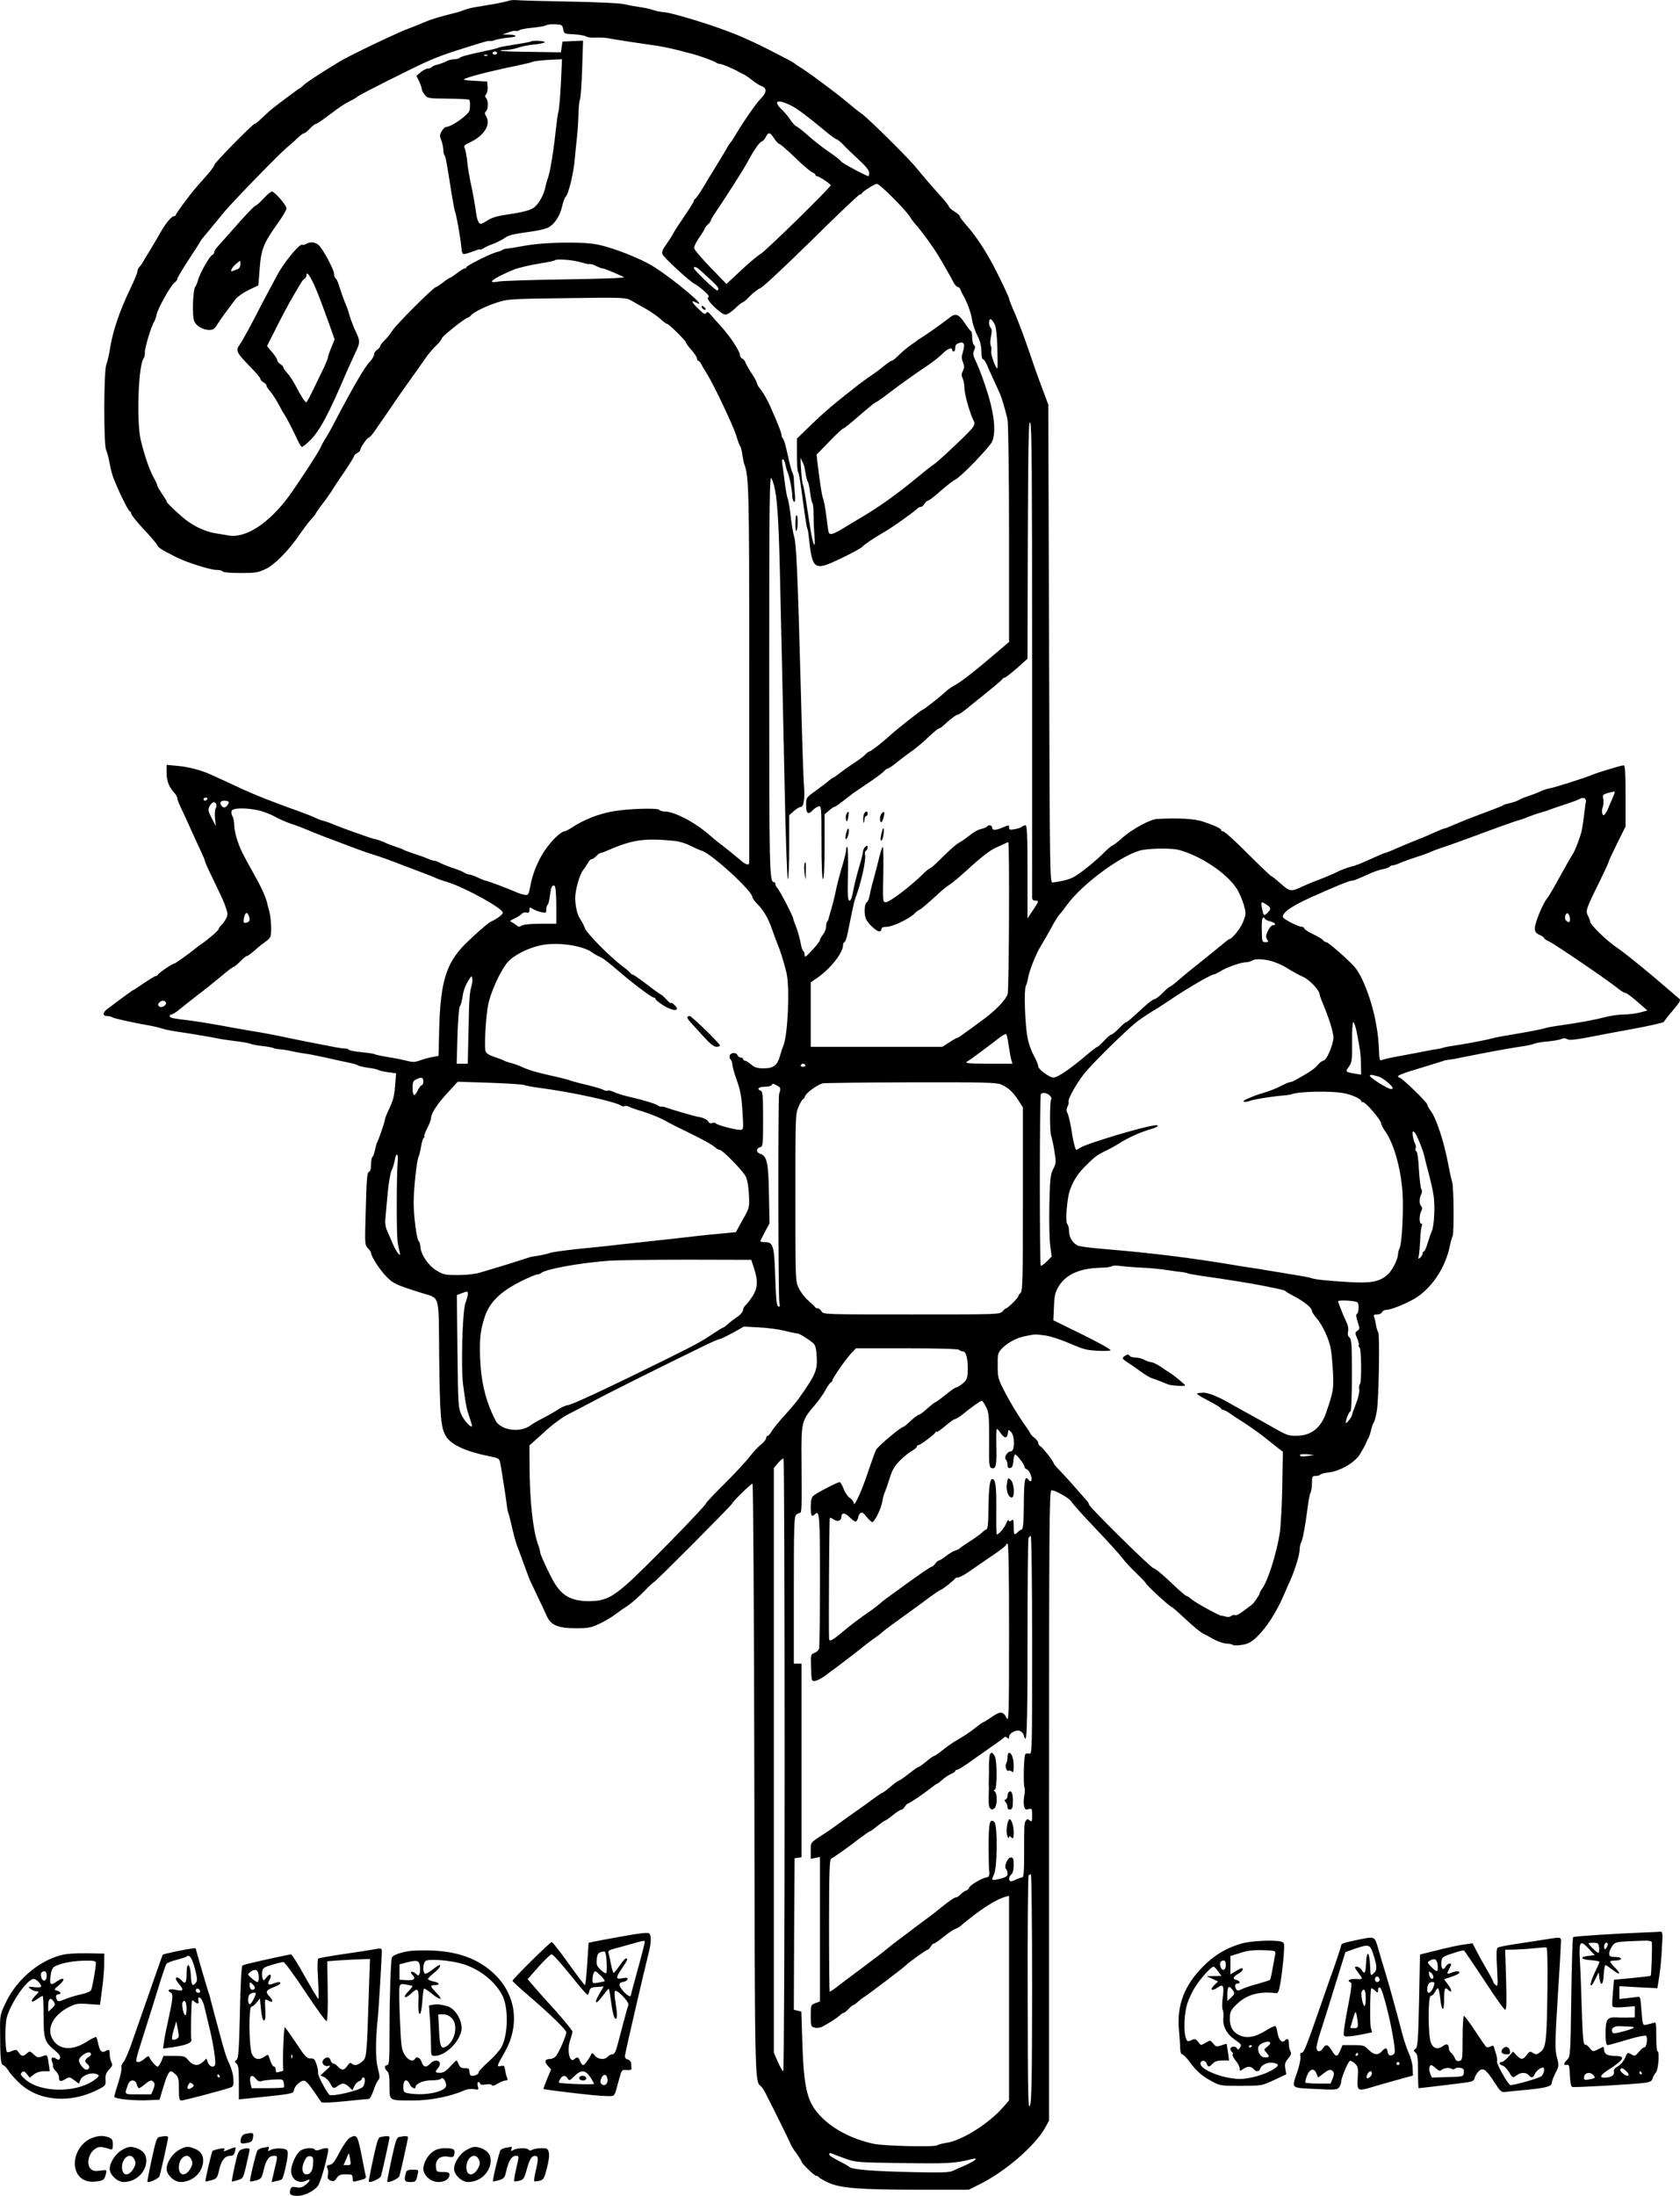 <svg version="1" xmlns="http://www.w3.org/2000/svg"  viewBox="0 0 1092.781 1427.518"><path d="M330.857.518c-1.1.4-5.1 1.3-9 2-3.8.6-9.5 1.6-12.5 2.1s-6.4 1.4-7.5 1.9c-1.1.5-3.8 1.4-6 1.9-10.8 2.7-15.4 4.1-20 6.1-2.7 1.2-7.2 3-10 4-6.9 2.5-37.6 17.1-44.6 21.3-10.8 6.5-21.2 13.2-23.5 15.3-1.4 1.3-2.7 2.4-3 2.4-.4 0-16.6 12.1-19.4 14.6-.8.7-3.1 2.9-5.2 4.8-2 2-4 3.6-4.5 3.6-1.3 0-26.3 25.5-26.3 26.8 0 .7-2.1 3.6-4.7 6.5-2.7 2.9-5.9 6.7-7.3 8.3-4.2 4.8-13 16.8-13 17.6 0 .5-.6.8-1.2.8-1.6 0-5.6 4.9-9 11-1.4 2.5-4.3 7.4-6.4 10.9-2.2 3.5-4.4 7.2-5 8.3-.7 1.1-1.7 2.5-2.3 3.1-.6.6-1.1 1.9-1.1 2.8 0 .9-2.2 6.1-4.8 11.5-6.5 13.4-11.2 27.2-12.8 37.4-.7 4.6-1.9 9.8-2.6 11.5-1.7 4.1-1.8 52.1-.1 55.6.6 1.3 1.7 5.3 2.3 8.8.6 3.5 1.8 8 2.7 10 3.8 9.1 4.7 10.9 7.2 15.8 1.4 2.9 2.9 5.3 3.4 5.3.4 0 .7.6.7 1.4 0 .8 3.5 5.2 7.8 9.8 4.4 4.6 8.4 9.3 9 10.5 1.2 2.1 2.4 2.9 12.7 8.1 6.8 3.4 22 8.2 26.1 8.2 1.8 0 3.6.4 3.9 1 .4.6 5.3 1 11.5 1 9.6 0 11.6-.3 16.2-2.5 6.2-2.9 14.9-11.8 22.3-22.5 2.8-4 6.2-8.6 7.8-10.2 1.5-1.6 2.7-3.2 2.7-3.5 0-.2 1.9-3 4.3-6.1 2.4-3.1 5.2-7.1 6.3-8.9 1-1.7 4.7-7.3 8.2-12.3 3.4-5.1 6.2-9.6 6.2-10.1 0-.4.9-1.3 2-1.9 1.1-.6 2-1.5 2-2 0-1.5 4.4-7.9 5.5-8 .6 0 2.8-2.6 4.9-5.8 2.2-3.1 6.6-9.5 9.8-14.2 3.1-4.7 8.7-12.6 12.2-17.5 3.6-5 8-11.3 9.9-14 1.9-2.8 5.1-6.6 7.1-8.4 2-1.9 3.6-4 3.6-4.6 0-1.2 15.4-13.5 16.9-13.5.5 0 1.4-.7 2.1-1.5 1.8-2.2 10.5-6.4 18-8.7 5.9-1.9 10-2.1 44.6-2.5 36.4-.5 38.2-.4 41.5 1.5 1.9 1.1 6.3 3.6 9.9 5.6 3.6 2.1 7.9 5.1 9.5 6.7 1.7 1.6 3.5 2.9 4 2.9 1.2 0 12.5 11.2 12.5 12.3 0 .5 1.6 2.7 3.5 4.8 1.9 2.2 3.5 4.6 3.5 5.4 0 .8.4 1.5.8 1.5.5 0 1.4 1 2 2.2.6 1.3 2.3 4.1 3.7 6.3 4.4 7 17.1 33.8 19 40 1 3.3 2.1 6.5 2.6 7 .4.6 1.1 3.1 1.4 5.5.4 2.5.9 5.2 1.2 6 3.1 8.1 3.3 15.9 3.3 134.3v123.4c0 2.7-.3 3.1-1.7 2.6-1-.4-2-.9-2.3-1.2-.6-.7-14.9-12.2-16.5-13.3-.5-.4-3-2.4-5.5-4.6-9.7-8.4-22.8-15.2-29.3-15.2-1.3 0-2.8-.5-3.4-1.1-1.3-1.3-20.1-.7-29.8 1-9.3 1.6-19 5.4-26.3 10.2-2.4 1.6-4.9 2.9-5.7 2.9-.8 0-3.1 1.7-5.3 3.7-8.5 8.4-14.2 19.3-16.6 31.8-1.1 5.6-1.3 6-3.6 5.7-1.4-.2-3.8-.9-5.5-1.7-4.7-2.1-18.9-7.5-20-7.5-.5-.1-2.8-.9-5-2s-4.7-1.9-5.5-2c-.9 0-2.4-.6-3.5-1.3-1.1-.7-3.8-1.8-6-2.5-4.2-1.4-7.8-2.8-10.7-4.3-1-.5-2.3-.9-2.9-.9-.6 0-2.5-.6-4.2-1.4-1.8-.8-5.7-2.2-8.7-3.1-3-1-5.9-2.1-6.5-2.4-.5-.4-2.8-1.3-5-2s-5.9-2.1-8.2-3.2c-2.4-1-4.9-1.9-5.7-1.9-1.2 0-22.3-7.5-28.1-10-1.7-.8-5.9-2.1-7.5-2.5-.3-.1-2.1-.8-4-1.7-1.9-.9-6.9-2.8-11-4.3-4.1-1.4-9.1-3.3-11-4-1.9-.7-6.6-2.5-10.5-4-3.8-1.5-9.9-4.1-13.5-5.7-6.8-3.2-18.1-8.4-21.5-9.9-6.2-2.8-14.5-4.9-21-5.5l-7.5-.7v5.3c0 5.2 1.7 9.5 5.3 13.2.9 1 1.7 2.5 1.7 3.3 0 .8.9 3.1 1.9 5.2 1 2.1 4 8.5 6.6 14.3 2.6 5.8 5.8 12.8 7.1 15.5 1.3 2.8 2.4 5.4 2.4 5.9s1.9 4.8 4.2 9.5c7.3 15.2 8 16.5 9.4 20.8 1.3 3.7 1.3 4.6 0 7.1-.8 1.6-2.2 3.4-3 4.1-.9.8-1.6 1.9-1.7 2.5 0 .9-7.2 7.1-11.7 10.1-.8.5-2.2 1.6-3.1 2.3-5 4.1-13.6 10.2-14.4 10.2-1.1 0-10.1 6.2-10.5 7.2-.2.5-.8.8-1.3.8s-3.8 2-7.5 4.5c-3.6 2.5-6.7 4.5-6.9 4.5-.3 0-3.6 2.4-7.4 5.2-3.9 2.9-8.1 6.1-9.5 7.1-3.3 2.3-3.4 4.7-.3 4.7 1.3 0 2.7.3 3.1.7.7.7 13.1 3.5 24.1 5.4 3.3.6 7.1 1.5 8.5 2 1.4.5 5.4 1.4 9 1.9 10.8 1.6 24.3 3.9 27 4.5 1.4.4 6.3 1.1 11 1.7 4.7.5 9.4 1.4 10.5 1.8 1.1.5 4.7 1.2 8 1.5 3.3.4 6.5 1 7 1.3.6.4 2.4.7 4 .8 1.7.1 5.3.6 8 1.3 2.8.6 6.6 1.3 8.5 1.5 1.9.2 7.8 1.4 13 2.5 5.2 1.2 12 2.7 15 3.3 3 .6 6 1.4 6.5 1.9.6.4 3.5 1.1 6.5 1.5 3 .4 6 1 6.5 1.4.6.4 3.4 1.1 6.4 1.5l5.4.7-.7 8.2c-.4 6.2-1.3 9.7-3.6 14.4-1.6 3.4-3 6.8-3 7.5 0 1.3-4.2 13.6-5.2 15.2-.3.6-.9 2.7-1.3 4.8-.4 2-1.1 4-1.6 4.3-.5.3-.9 2.5-.9 4.9 0 2.6-.5 4.5-1.2 4.7-1.5.5-1.7 3.7-2.4 30-.5 16.9-.4 17.8 1.5 19.7 1.2 1.2 2.1 2.5 2.1 3.1 0 2.2 5.5 10.8 9.8 15.2 4.6 4.7 5.9 5.4 22.7 10.7 12.7 4.1 11.4-.5 11.8 41.8.5 38.5 1 45.6 4.3 51.3 3.4 5.7 12.9 10.1 28.9 13.3 5.9 1.2 6 1.3 6.7 5.2 1.5 8.5 4 24.9 4.3 28 .1 1.1.4 2.7.8 3.5.3.8 1 3.5 1.6 6 1.4 6.4 3.2 13.2 4.1 15.5.5 1.1 1.8 4.7 3 8s2.7 7.3 3.3 9c.7 1.6 1.2 3.2 1.3 3.5 0 .3 2.3 5.2 5.1 11s5.8 12.2 6.7 14.3c2.6 5.7 7.4 7.7 18.8 7.7 8.2 0 10-.4 15.3-2.9 3.3-1.5 8-4.3 10.5-6.2 2.5-1.9 6.1-4.4 8-5.6 1.9-1.2 6.4-5.1 10-8.7 3.5-3.7 6.7-6.6 7-6.6.8 0 50.4-49.8 50.9-51.1.5-1.5 12.2-12.9 13.2-12.9.5 0 1 85.8 1.2 191.3.3 195.7.3 197.4 4 200.2.7.5 2 2.3 2.9 4 7.6 14.9 16.8 33.6 16.8 34.1 0 .4 1.6 2.9 3.5 5.5 1.9 2.7 3.5 5.2 3.5 5.6 0 1.2 8.4 9.3 9.6 9.3.7 0 1.4.4 1.6.8.2.4 2.9 2 6 3.5 8 3.7 20.4 4.7 59.4 4.7h32.2l6.8-3.4c16.8-8.3 36.2-25 42.8-36.8l2.6-4.7v-204.6c0-181.8.2-204.6 1.5-205.1 1.8-.7 12.5 5.4 13.3 7.6.3.8 7.2 8.5 15.3 17 8.1 8.5 16.1 17.3 17.7 19.5 1.6 2.2 5.7 6.6 9.1 9.8 3.3 3.2 6.1 6.1 6.1 6.5 0 .9 15.6 15.2 16.5 15.2.4 0 4.5 3.5 9 7.8 4.6 4.3 9.8 8.6 11.6 9.6 1.9.9 4.1 2.1 4.9 2.6 3.7 2.2 8.5 4 10.9 4 1.4 0 3.2.4 3.9.9.7.4 3.5.3 6.3-.2 3.7-.7 5.9-2 9.2-5.2 6.3-6.2 11.9-14.9 16.7-25.5 2.3-5.2 4.8-10.9 5.5-12.5 2.6-5.9 5.5-15.6 5.5-18.5 0-1.7.4-3.8 1-4.8 1-1.9 2.6-10.2 4.2-22.7.5-4.4 1.4-8.8 1.9-9.7.5-1 .9-3.8.9-6.3 0-4.1.2-4.5 2.4-4.5 1.4 0 2.7-.4 3-.9.3-.4 2.8-1.1 5.5-1.4 7.5-.9 17-6.4 20.3-11.8 1.5-2.4 3.2-5.5 3.8-6.9.5-1.4 1.4-3.2 1.9-4 .5-.9 1.2-3.1 1.6-5 .4-1.9 1.2-4.1 1.7-4.8.6-.7 1.5-4.3 2.1-8 1.2-8.2 1.9-49.3.8-50.7-.5-.5-1.1-2.6-1.4-4.5-.3-1.9-.8-4.3-1.2-5.3-.6-1.3-.2-1.7 1.9-1.7 1.5 0 2.9-.7 3.2-1.5.4-.8 1.6-1.5 2.8-1.5 3.2 0 13.8-4.4 19.4-7.9 10.5-6.9 18.8-19.4 21.7-32.8.7-3.4 1.6-6.6 2-7.2 1-1.8.8-31.7-.3-35.3-.6-1.8-1.7-6.9-2.5-11.3-2.8-14.9-7.9-30.4-11.6-35.1-1.1-1.5-2.1-3.2-2.1-3.9 0-1.4-16.6-17.5-18.1-17.5-.5 0-.9-.4-.9-.9s3.3-1.8 7.3-3.1c15.8-4.8 20.3-6.2 21.7-6.7.8-.4 2.6-.7 4-.9 1.4-.1 5.9-.9 10-1.8 15.3-3.1 29.7-5.7 36.5-6.7 3.9-.5 7.9-1.4 9-1.9 1.1-.5 5.2-1.2 9-1.5 3.9-.4 7.8-1.1 8.8-1.6 1.1-.6 2.4-.6 3.7.1 1.4.8 4.6.5 12.2-.9 5.7-1.1 19.3-3.7 30.3-5.7s20.2-4.1 20.4-4.6c.2-.5 2.8-3.9 5.9-7.5 4.7-5.6 5.3-6.7 4-7.7-.8-.6-4.1-3.4-7.4-6.3-12.4-10.8-28.1-23.5-33.3-27-6.2-4.1-17.1-14.7-17.1-16.6 0-.6-.7-2.5-1.5-4-1.7-3.2-1.2-4.4 8.6-24.2 2.7-5.5 4.9-10.4 4.9-10.8 0-.5 2.5-5.8 5.5-11.9l5.5-11v-19.9c0-15.2-.3-19.9-1.2-19.9-1.5 0-17.4 4.8-20.3 6.1-3.7 1.7-26.5 8.9-28 8.9-.8 0-3.4.9-5.8 1.9-2.3 1.1-6 2.5-8.2 3.2-2.2.6-4.9 1.8-6 2.5-1.1.6-3.6 1.5-5.5 1.9-1.9.4-3.9 1-4.5 1.4-.5.4-4.4 2-8.5 3.5-10.3 3.8-19.7 7.5-24.7 9.7-2.4 1.1-4.6 1.9-4.9 1.9-.6 0-3.3 1.1-10.9 4.5-1.6.7-6.6 2.8-11 4.5-4.4 1.8-9.9 4.1-12.2 5.2-2.4 1-4.5 1.8-4.9 1.8-.3 0-3.1 1.2-6.2 2.6-10 4.5-11.6 5.2-16.2 6.4-2.4.7-6 2-8 3-1.9 1-6 2.8-9 4-3 1.2-6.4 2.5-7.5 2.9-1.1.4-4 1.7-6.5 2.8-7.8 3.6-8.3 3.5-14.3-1.8-3.1-2.7-5.8-4.9-6.2-4.9-.3 0-7.2-6.5-15.2-14.5-7.9-8-15.1-14.5-15.9-14.5-.8 0-1.4-.4-1.4-.8 0-1.1-3.5-2.7-11.5-5.5-5.5-2-16.7-2.6-30.4-1.8-4.2.2-15.5 6.3-21.8 11.7-3.3 3-6.5 5.4-6.9 5.4-.4 0-2.7 1.9-5.1 4.2-5.3 5.4-13.6 12.2-18.7 15.5-3.4 2.2-7.1 3.3-15.1 4.5-2 .3-2-.4-2.5-155.2l-.5-155.5-4.3-11.5c-2.4-6.3-6.3-17.4-8.7-24.6-2.4-7.1-6.2-17.2-8.4-22.4-2.3-5.1-4.1-9.8-4.1-10.4 0-.5-2.9-6.9-6.5-14.2-6.9-14.1-14.1-25.5-21.1-33.3-2.4-2.7-4.4-5.4-4.4-5.9 0-.6-1.6-2-3.5-3.2-1.9-1.2-3.5-2.5-3.5-3 0-.4-1.7-2.7-3.7-5-2.1-2.4-6.3-7.1-9.3-10.5-3-3.5-6.8-8-8.5-10.1-4.3-5.5-31.2-32.1-35-34.7-1.8-1.2-6.4-4.9-10.3-8.2-6.2-5.3-26.4-20.3-31.2-23-1-.6-2.4-1.6-3.1-2.2-.8-.6-9.3-5.1-18.9-9.9-13.2-6.6-22.5-10.4-38-15.5-11.3-3.7-23.2-7-26.5-7.4-3.3-.3-6.9-1-8-1.5-1.1-.5-4.9-1.4-8.5-1.9-3.6-.5-8.5-1.4-11-2-2.5-.6-18-1.3-34.5-1.6-16.5-.3-31.8-.7-34-.9-2.2-.2-4.9-.1-6 .4zm35.5 18.5c.5 2.9.7 3 7 3.3 3.5.2 7 .8 7.7 1.3.6.6 3.6 1 6.5.8 2.9-.1 6.4.1 7.8.4 2.4.6 25.7 4.1 33 5.1 3 .4 14.2 2.9 17.5 4 .6.1 2.4.6 4 1 4.8 1.2 14.9 4.8 16 5.8.5.4 1.5.8 2.3.8 1.4 0 8.8 3.1 12.2 5.1.8.5 2.4 1.3 3.5 1.8s3.7 2.3 5.8 4c2.1 1.6 4.7 3.3 5.7 3.6 3.7 1.2 3.4 4.3-.7 8.3-3.1 3.1-12.4 16.7-17.8 26-.5.9-1.3 1.9-1.6 2.2-.3.3-1.4 1.8-2.3 3.5-.9 1.6-3.8 6.5-6.4 10.7-2.6 4.2-6.7 11-9.1 15-2.4 4-4.8 7.4-5.3 7.6-.4.2-.8.7-.8 1.2s-2.8 5.1-6.3 10.2-6.7 10-7 10.8c-.7 1.5-2.7 4.6-6 9.3-1.1 1.5-1.6 3.3-1.2 4.4.8 2.1 18.3 18.3 21.1 19.4 1 .5 3.7 2.4 5.9 4.4 3 2.6 3.7 3.7 2.7 4.4-1.8 1.1 8.4 11 11.3 11.1 1.2 0 4-1.8 6.3-4 2.2-2.2 4.5-4 5-4 .4 0 2.6-1.8 4.7-4.1 2.2-2.2 5.4-4.6 7-5.3 1.7-.7 16.6-14.7 33.2-31 16.5-16.3 30.5-29.6 31.1-29.6.6 0 1.2-.3 1.4-.8.6-1.3 8.4-6.2 9.9-6.2 1.7 0 17.7 15.9 21.1 21 1.2 1.9 3.1 4.4 4.1 5.5 3.8 4.1 12.5 16.2 15.8 22 1.9 3.3 4.2 7.3 5.2 9 1 1.6 2.5 4.5 3.4 6.2.9 1.8 2.2 3.3 2.9 3.3.6 0 1.4.8 1.8 1.7.3 1 1 2.5 1.5 3.3 2.7 4.5 5.4 11.7 6 16.3.5 2.9 2 7.5 3.5 10.3 1.8 3.6 2.6 6.7 2.6 10.3 0 2.8.4 5.1 1 5.1.5 0 1.6 1.5 2.4 3.2.7 1.8 2.8 6.4 4.6 10.3 1.8 3.8 3.6 7.9 4.1 9 .9 1.9 2.9 8.5 4.9 16.5.5 1.9 1 35.2 1 74.1v70.7l-7.4 6.3c-13.7 11.8-24.2 20-28 21.9-1.6.8-4.2 2.6-5.7 4-4.1 3.8-14.6 12-15.3 12-.7 0-16.6 12.6-20.6 16.2-4.8 4.5-12.9 10.8-13.8 10.8-.5 0-1.7.9-2.7 2-1 1.1-4.1 3.4-6.9 5.2-2.8 1.8-6.9 4.7-9.2 6.5-2.3 1.8-4.4 3.3-4.7 3.3-.3 0-1.6.9-2.9 2-1.2 1.1-5.1 4-8.5 6.5-6.3 4.5-6.3 4.5-6.3 9.5 0 5.5 1.4 6.4 4.4 3.1 1-1 2.6-2.1 3.7-2.4 1.8-.5 1.9.2 1.9 23.4 0 15.3.4 23.9 1 23.9s1-7.7 1-21v-21.1l2.8-2.4c1.5-1.3 3.1-2.5 3.6-2.5.7 0 2.8-1.5 12.1-8.8.6-.4 4.9-3.3 9.6-6.5 4.8-3.2 9.5-6.7 10.4-7.7 1-1.1 2.2-2 2.8-2 .5 0 3-1.7 5.6-3.8 2.5-2.1 6.8-5.3 9.4-7.1 2.6-1.8 7.6-5.9 11-9.2 3.4-3.2 6.6-5.9 7.2-5.9.5 0 1.8-.9 3-2 3.5-3.4 8.2-7 9.3-7 .6 0 3.2-1.8 5.9-4 2.6-2.1 5.9-4.8 7.3-5.9 9.3-7.4 15.5-12.6 15.8-13.3.2-.4.8-.8 1.4-.8.5 0 4.1-2.8 7.9-6.1l6.9-6.2.2-78.1c.3-63.9.5-77.6 1.6-75.3 1 2.3 1.2 34.6 1.2 154.5v153.9c0 1.6.6 2.3 2 2.3 2.6 0 2.6.2-1.5 6.3l-3.5 5.2v-30.3c0-24.1-.3-30.2-1.3-30.2-.7 0-1.7.4-2.3.9-.5.5-2.6 1.3-4.6 1.6-3.1.6-3.8.4-3.8-.9 0-2 .1-1.9-4.3-.1-4.6 1.9-6.7 1.9-6.7 0 0-1.6-2.5-2.1-3.4-.6-.3.4-2 1.1-3.7 1.5-1.8.3-5.1 2.1-7.3 4-2.3 1.8-5.4 4-7.1 4.9-1.6.8-6.4 5-10.5 9.1-4.1 4.2-7.9 7.6-8.4 7.6s-2.3 1.5-4.1 3.2c-8.3 8.3-22.1 18.8-24.7 18.8-1.9 0-2-.6-1.6-18 .2-9.9 0-18-.3-18-.4 0-1.4 3-2.3 6.7-.9 3.8-2.6 10.2-3.7 14.3-1.2 4.1-2.3 8.9-2.6 10.7-.3 1.8-1.1 3.8-1.9 4.4-1.7 1.4-1.8 8.2-.3 11.2 1.6 3 6.7 7.7 8.5 7.7.8 0 1.4-.7 1.4-1.5 0-1 1-1.5 3.4-1.5 3.9 0 14.9-5.3 18.3-8.8 1.2-1.2 2.5-2.2 2.9-2.2.6 0 4.9-3.6 13.4-11.4 1.9-1.8 4.7-4 6.2-4.9 1.5-.9 6.3-4.9 10.7-8.9 10.5-9.6 15.8-13.7 20.1-15.5 1.9-.9 4.3-1.9 5.2-2.4 1-.5 2-.9 2.3-.9.9 0 .5 95.4-.4 98.6-1.1 3.9-8.2 11.2-16.9 17.4-3.7 2.7-8.5 6.3-10.8 7.9-2.3 1.7-4.4 3.1-4.7 3.1-.4 0-2.8 1.3-5.4 3l-4.7 3h-85.6v-41.9l4.1-2.8c8.6-5.9 16.9-16.4 16.9-21.2 0-1.1.4-2.1.9-2.1s1.4-2.4 2-5.3c.6-2.8 1.8-8.8 2.7-13.2.9-4.4 1.9-8.9 2.4-10 3.7-9.7 7.2-25.1 6.3-28.5-.3-1 0-2.1.6-2.4.6-.4 1.1-1.4 1.1-2.3 0-1.3-.3-1.3-1.5-.3-.8.7-1.5 2.1-1.5 3.1s-1.2 5.8-2.7 10.6c-1.4 4.9-3.1 11.6-3.7 15-.7 4.2-1.5 6.3-2.4 6.3-1.1 0-1.3-3.1-1-17.5.2-9.6 0-17.5-.4-17.5-.5 0-.8.9-.8 2.1 0 1.2-1.1 5.8-2.5 10.4-1.4 4.6-3.2 11.4-4 15.2-.7 3.7-2.1 9.3-3 12.3-.9 3-1.7 6-1.9 6.7-.1.7-.5 1.6-.9 1.9-.4.4-.7 1.9-.7 3.3s-.9 3.7-2 5.1c-1.1 1.4-2 3-2 3.6 0 .6-2.2 3.6-5 6.5-4.1 4.5-5 5-5 3.2 0-1.2-.4-2.4-.9-2.7-.5-.3-1.2-2.3-1.5-4.3-.8-4.3-2.3-9.6-3.9-13.3-.6-1.4-1.1-3-1.1-3.5-.2-1.6-8.6-17.8-10.2-19.6-.8-.8-1.4-2.1-1.4-2.7 0-.7-.4-1.2-.8-1.2-3.1 0-3.2-5.9-3.2-135.3 0-114 .2-129.8 1.5-127.2 3.4 7.1 4.5 20.4 5.5 63 .4 16.5.9 42.1 1.3 57 .3 14.8 1.1 52.5 1.8 83.7.6 31.3 1.6 56.8 2 56.8.5 0 .9-9.3.9-20.8v-20.8l3.1-2.7c1.7-1.5 3.7-2.7 4.5-2.7 1.9 0 2.7-5.6 2-14.1-.4-4.1-1.3-32.8-2.1-63.9-1.9-72.1-2.9-93.7-4.3-97.7-.6-1.8-1.6-7.7-2.2-13-.6-5.4-1.5-10.7-2-11.8-.5-1.1-1.3-5.8-1.9-10.5-.5-4.7-1.3-10-1.6-11.8-.4-1.8-.2-3.2.4-3.2.5 0 1.2 1.5 1.6 3.2.3 1.8 1 4.2 1.5 5.3 1.2 2.8 3 12 3 15.5 0 1.6.5 3.2 1.1 3.6.8.5 1-1.2.5-6.2-.3-3.8-.6-7.8-.6-8.9 0-1.1-.4-2.9-1-4-.5-1.1-1.4-4.3-2-7-2.5-11.4-3.3-14-4.1-14.9-.5-.6-.9-1.6-.9-2.4 0-1.4-2.7-8.1-7.8-19.6-1.5-3.3-3.9-7.5-5.4-9.4-1.6-1.9-2.8-4-2.8-4.6 0-.6-1.5-3.5-3.4-6.3-1.9-2.9-3.7-6.1-4.1-7.2-.3-1-1.2-2.2-2-2.5-.8-.3-1.5-1.2-1.5-2.1 0-2.7-6.8-12.9-13.1-19.7-1.9-2-4.4-4.9-5.7-6.4-1.9-2.2-2.5-2.5-3.2-1.4-.7 1.1-1.8.5-4.9-2.6-4.5-4.3-5.3-6.1-2-4.4 10.3 5.6-14.8-15.6-28.3-23.8-8.4-5-25.1-11.6-35.3-13.7-10-2.1-35.7-1.6-48.5.9-4.7.9-9.4 1.6-10.5 1.7-1 0-2.4.4-3 .8-.5.5-2.3 1.1-3.9 1.5-3.9 1-19.6 8.8-19.6 9.8 0 .4-.5.8-1.1.8-.6 0-2.8 1.3-4.9 3-2.1 1.6-4.1 3-4.5 3-.4 0-2.4 1.3-4.5 3-2.1 1.6-4.2 3-4.6 3-1.6 0-26 24.4-28.6 28.5-1.4 2.2-3.7 5.1-5.2 6.4-1.4 1.4-2.6 2.9-2.6 3.5 0 .6-.9 1.7-2 2.4s-2 2.1-2 3.1-1.3 3.2-2.8 4.7c-3.3 3.3-11.5 17.5-23.1 39.7-2.2 4.3-4.9 9-5.9 10.5s-2.3 4-3 5.5c-1.6 3.6-13.5 21.8-20.9 32.1-12.8 17.3-27.8 27.1-38.9 25.2-2.2-.4-6.1-1-8.9-1.5-7.2-1.2-15.2-5.2-21.5-10.7-6.7-6-10-9.2-10-10 0-.3-1.3-2.5-3-4.9-1.6-2.4-3-4.8-3-5.3s-1.1-2.9-2.4-5.3c-2.7-4.8-5.8-13.7-8.3-23.9-3-11.7-1.7-49.4 1.8-53.6.5-.6.9-2.5.8-4-.2-2.7 4.4-17.7 6.1-19.9.4-.6 1.1-2.6 1.5-4.5.9-4.2 9.2-19 11.7-20.8 1-.7 1.8-1.9 1.8-2.5 0-.7 3.4-6.3 7.5-12.6 4.1-6.2 7.5-11.5 7.5-11.8 0-.2 2.7-3.6 6.1-7.6 3.3-4 7.2-8.7 8.7-10.6 4.3-5.5 35-37.1 41.1-42.4 3.1-2.6 6.8-5.9 8.2-7.3 1.4-1.3 3-2.4 3.5-2.4s2.2-1.4 3.7-3c1.6-1.7 3.3-3 3.9-3 .5 0 4.4-2.6 8.6-5.8 7.8-5.9 9.9-7.2 14.2-9.4 1.4-.6 3.2-1.7 4-2.4 1.8-1.5 34.3-17.9 45-22.7 7.3-3.3 12.8-5.3 26-9.4 11.7-3.7 14.5-4.5 15.5-4.2.6.1 1.7 0 2.5-.4 1.8-.7 7.5-1.7 11.3-2 4.3-.3 3.1-1.7-1.5-1.7l-4.3-.1 3.9-1.4c2.2-.8 4.4-1.2 4.8-.9.5.3 1.4.1 2.1-.4.7-.6 4.6-1.3 8.7-1.7 4.1-.4 8.2-1.1 9-1.6.8-.5 3.5-.8 6-.6 4.1.2 4.5.4 5 3.2zm148.2 49.6c3.9 1.9 10.4 6.8 22 16.4 3.6 3 7 5.5 7.5 5.5.6 0 2.4 1.5 4.1 3.2 1.6 1.8 6.2 6.2 10.1 9.8 4.8 4.4 7.1 7.2 7.1 8.7 0 1.3-.2 2.3-.4 2.3-1.4 0-17.3-8.5-17.9-9.6-.4-.8-4-3.6-8-6.3-4-2.7-9.9-7.3-13.2-10.3-3.3-3-6.8-5.7-7.7-6.1-.9-.3-2.8-2.3-4.1-4.4-1.4-2.1-3.9-5.1-5.6-6.7-5.9-5.6-2.7-6.9 6.1-2.5zm-11 21.4c1.3 1.9 2.8 3.5 3.3 3.5.6 0 5.2 4 10.3 8.9 5.1 5 10.2 9.3 11.2 9.6 1.1.4 2 1.1 2 1.6s.5.9 1 .9c1.3 0 9 5.1 9 5.9 0 1.4-41.9 42.4-45.4 44.5-1.9 1.1-7.8 6-13 10.9l-9.4 8.8-10.3-10.6c-5.7-5.9-10.5-11.5-10.7-12.6-.2-1.1 1.3-4.2 3.2-6.9 2-2.8 3.6-5.4 3.6-5.8 0-.5.9-1.7 2-2.7 1.1-1 2-2.2 2-2.6 0-.5 1.3-2.8 2.9-5.1 6-8.8 18.3-28 20.5-32.1 4.6-8.6 8.1-13.7 9.7-14.2.9-.3 2.1-1.7 2.7-3 1.6-3.4 2.8-3.1 5.4 1zm-127.7 80c1.7.4 3.7.9 4.5 1.2.8.3 2.2.5 3.1.4.8-.1 2.9.5 4.5 1.4 1.6.8 3.4 1.5 4 1.5 1 0 6.8 2.3 13.9 5.6 1.3.6-12.6 1.1-38 1.5-22 .3-41.6 1-43.6 1.4-8.4 1.6-3.9-1.9 9.6-7.6 3.1-1.3 10.2-3 18.8-4.4 4.2-.6 8.1-1.5 8.5-1.9.7-.8 9.8-.3 14.7.9zm80.1 6.1c11.9 10.8 12.2 11.2 10.7 12.7-.7.7-15.3-13.2-15.3-14.5 0-1.5 1.7-.8 4.6 1.8zm190.9 34.4c1.1 2 1.6 6.9 1.9 16 .2 7.1.2 13 0 13-1.2 0-4.5-9.4-4-11.3.3-1.2.1-2.8-.3-3.5-.5-.8-.4-3.4.1-5.9.7-3.1.7-4.8-.1-5.6-1.4-1.4-1.5-5.7-.1-5.7.5 0 1.6 1.3 2.5 3zm403.5 304.5c0 .2-.7 2.1-1.6 4.2-.9 2.1-2.2 4.9-2.7 6.3-.6 1.4-1.6 3.1-2.1 3.8-1.5 2-2.6-1.6-1.4-4.7.5-1.4.6-3.7.3-5.2-.6-2.5-.3-2.9 2.7-3.8 4-1.1 4.8-1.2 4.8-.6zm-915.5 4.5c-.3.5-1 1-1.6 1-.5 0-.9-.5-.9-1 0-.6.7-1 1.6-1 .8 0 1.2.4.9 1zm896.7 1.5c-.2 1.1-.7 5.1-1.2 9-.5 3.8-1.1 8.1-1.4 9.5-.7 3.7-4.7 14.3-6.1 16-.6.8-4.2 7.1-8 14-3.7 6.9-7.6 13.4-8.5 14.5-2.7 3.1-8 16-8 19.3 0 2.4.6 3.3 3 4.4 1.7.7 3 1.7 3 2.1 0 .4 1.2 1.3 2.8 2 2.3 1 11.4 7 29.2 19.2 6 4.1 14 9.9 16.9 12.2 1.6 1.3 3.4 2.3 4.1 2.3.7 0 4.1 2.6 7.7 5.7l6.5 5.7-4.8 1.3c-2.7.7-7.4 1.3-10.4 1.3-3.1 0-8.1.7-11.3 1.5-7.9 2-16.8 3.7-30.2 5.6-4.4.6-8.7 1.4-9.5 1.7-1.7.7-11.7 2.6-24.5 4.7-4.9.8-9.7 1.8-10.5 2.1-1.4.5-14.2 3-20.5 4-7.3 1.1-10.1 1.6-11.5 2.1-.8.3-2.6.7-4 .9-1.4.1-5.9.9-10 1.8-4.1.8-11.1 2.1-15.5 2.9-4.4.8-8.8 1.8-9.7 2.2-1.5.6-1.8.1-2-2.6-.5-10.5-.7-13.2-2.1-20.9-2.4-14-8.3-29.9-13.6-36.5-3-3.8-17.4-16.5-18.7-16.5-.7 0-1.7-.6-2.1-1.3-.4-.6-3.4-2.4-6.5-3.9-3.2-1.5-5.8-3.2-5.8-3.8 0-.5-.7-1-1.5-1-2.5 0-12.5-5.2-12.5-6.5 0-3.3 7.8-8.2 23-14.7 1.9-.9 7.3-3.2 12-5.2s9.1-3.6 9.8-3.6c1.4 0 2.5-.4 12.3-4.8 2.5-1.1 6.2-2.4 8.2-2.7 2.1-.4 4-1.1 4.3-1.6.3-.5 1.2-.9 2.1-.9.8 0 2.9-.7 4.6-1.5 1.8-.8 6.8-2.6 11.1-4 4.4-1.4 8.4-2.9 9-3.3.6-.3 4.7-1.9 9.1-3.3 4.4-1.5 11.8-4.1 16.5-5.9 16.1-6 30.5-11.2 32-11.4.8-.2 3.2-1 5.3-1.9 2.2-.9 5.8-2.2 8-2.8 2.3-.6 5.1-1.5 6.2-2 1.1-.4 5.6-2 9.9-3.4 4.4-1.4 8.7-3 9.5-3.5 2.5-1.5 4.6-.7 4.3 1.5zm-882.9.2c.4.3 0 1.5-.9 2.5-1.3 1.4-2 1.5-3.1.7-2.1-1.8-1.5-3.9 1-3.9 1.3 0 2.7.3 3 .7zm-8 1.6c.3.8.1 2-.4 2.8-.5.8-.7 3.6-.4 6.4l.5 5-2.7-5.2c-2.4-4.7-2.5-5.5-1.3-7.8 1.5-2.7 3.5-3.3 4.3-1.2zm28 4.1c3.1.8 7.7 2.6 10 3.9 2.4 1.4 7.1 3.5 10.6 4.7 3.5 1.1 8.2 2.9 10.5 3.9 2.2 1 6.6 2.7 9.6 3.9 21.1 8 28 10.6 32 11.8 2.5.7 7.4 2.4 11 3.7 23.4 8.8 28.7 10.9 30.5 11.7 1.1.6 4.7 1.9 8.1 2.9 11.9 3.7 36.6 17.4 36.1 20-.2 1.3-3.6 3.8-8.2 6-1.7.8-11.5 9.5-16.3 14.3-12.5 12.7-16.1 24.7-16.9 56l-.4 16.7-3.7.7c-2 .3-5.6 1.3-8 2.1-3.6 1.4-5 1.4-9 .4-2.6-.7-8.1-1.8-12.2-2.4-4.1-.7-7.9-1.5-8.5-1.8-.5-.4-4.5-1-8.7-1.4-4.3-.4-8-1.1-8.3-1.6-.3-.5-1.6-.9-2.8-.8-1.2 0-5.7-.7-9.9-1.6-4.3-.8-11.3-2.2-15.5-3-4.3-.9-8.7-1.8-9.8-2-7.7-1.7-19.3-3.9-26.5-5-4.7-.8-13.4-2.3-19.5-3.5-6-1.1-14.8-2.5-19.5-3.1-11.1-1.3-13-1.7-13-2.9 0-.6.5-1 1.1-1 .6 0 2.5-1.1 4.3-2.5 1.7-1.4 6.7-5.4 11.1-8.8 4.4-3.4 8.7-6.7 9.5-7.4.8-.6 4.5-3.7 8.2-6.7 3.6-3.1 7-5.6 7.5-5.6.4 0 2.3-1.6 4.2-3.5 1.9-1.9 3.8-3.5 4.2-3.5.8 0 3.2-1.8 7.3-5.5.6-.6 2.8-2.3 4.9-3.8 3.6-2.7 3.7-3 3.7-9 0-3.4-.5-7.9-1-10-.6-2-1.4-5.2-1.8-7-1.1-3.9-3.9-10.1-8.8-18.7-7.1-12.7-8.3-15.1-10.3-21-1.2-3.3-2.1-7.8-2.1-10s-.5-4.9-1.2-5.9c-.6-1-.8-2.6-.5-3.5.8-2 9.7-2.1 18-.2zm270.7 19.8c2.5.3 6.8 1.6 9.5 3 2.8 1.4 6.1 2.9 7.5 3.3 6.3 1.8 33 26.2 33 30.1 0 .7 1.5 2.8 3.3 4.6 4.2 4.3 7 9.1 9.7 16.9 1.2 3.5 2.8 7.7 3.5 9.4 1.5 3.4 4 11.3 5.7 18.3 2.3 9.5.9 41-2.1 47.7-.5 1.1-1.4 3.8-2 6-1.7 6.5-4.2 8.5-10.6 8.5-4.2 0-6-.5-8.3-2.5-1.7-1.4-3.5-2.5-4.1-2.5-.6 0-1.1-.5-1.1-1 0-.6-.7-1-1.5-1-.9 0-1.8-.7-2.1-1.5-.8-2-4.3-1.9-5.1.1-.3.8-.1 2 .6 2.7.6.6 1.1 2 1.1 3.2 0 1.1 1.3 5.8 2.9 10.3 2.4 6.6 3.1 10.9 3.7 20.3.7 11.9.7 11.9-1.6 11.9-3 0-14.2-2.9-15.6-4.1-.6-.5-1.9-.7-2.8-.3-.9.4-1.8 0-2.2-.9-.5-1.3-3.6-2.8-6.9-3.2-1.9-.3-18.1-5-21.5-6.3-.8-.3-1.9-.4-2.4-.3-.4.1-1.3-.2-2-.7-1.3-1.1-9.2-3.5-19.1-5.8-3.8-.9-8.3-2.3-9.8-3.1-1.5-.7-3.2-1.1-3.7-.8-.5.3-1.7.1-2.7-.4-1.7-.9-5-1.9-15.8-4.5-2.7-.7-5.7-1.5-6.5-1.9-.8-.3-3.5-1-6-1.6-16.9-3.8-19.9-4.7-26.5-7.7-1.6-.7-4.3-1.6-6-2-1.6-.4-3.4-1-4-1.4-.5-.4-3.4-1.5-6.3-2.4-3.8-1.3-5.4-2.4-5.8-4-.8-3.3.2-20.8 1.6-29.1 1.4-8 7.6-22 12.5-28.1 3.8-4.6 12.9-9.4 21.5-11.3 10.4-2.4 27.4-.1 33.7 4.5 1.5 1.1 3.6 2.3 4.7 2.7 2.2.9 5.7 3.5 13.8 10.5 8.4 7.2 20.4 16.2 21.7 16.2.6 0 1.1.4 1.1.9s2.2 2.3 4.8 4c6.9 4.4 12.2 4.1 7.2-.4-1.1-1-2-1.4-2-.9 0 .5-1.3-.6-2.9-2.4-1.7-1.7-3.2-3.2-3.6-3.2-.3 0-4.4-2.9-9-6.5-4.7-3.6-9-6.5-9.4-6.5-.5 0-1.1-.4-1.3-.8-.1-.4-2.5-2.5-5.3-4.6-8.2-6.1-23.2-21.4-24.4-24.6-.5-1.7-1.9-4.3-2.9-5.8-2-2.7-3.3-8.1-3.4-13.7-.1-5.1 2.8-15.4 5.1-18.3 1.2-1.5 2.6-3.7 3.3-5 .6-1.2 1.7-2.2 2.3-2.2.7 0 2-.9 3-2s2.2-2 2.8-2c.5 0 2.3-.6 4-1.4 16.8-7.3 24-8.4 44.7-6.4zm327 5.7c14.4 3.7 31.8 15.3 38.3 25.6 1.4 2.2 3.3 6.7 4.3 9.9 1.6 5.7 1.6 6.2-.2 11-1.5 4.2-7.3 11.6-9.2 11.6-.2 0-2.1 1.4-4.1 3.1-3.2 2.7-11.6 9.5-21.9 17.7-1.9 1.5-5.3 4.4-7.6 6.4-2.4 2.1-4.7 3.8-5.1 3.8-.4 0-2.5 1.8-4.6 4-2.2 2.2-4.5 4-5.2 4-.8 0-3.6 2-6.3 4.5-10.2 9.3-11.6 10.5-12.3 10.5-.4 0-2.5 1.8-4.6 4-2.1 2.2-4.4 4-4.9 4s-2.7 1.8-4.7 4c-2.1 2.2-4.1 4-4.4 4-.4 0-3.3 2.2-6.4 4.8-11.4 9.7-19.5 15.2-22.3 15.2-2.5 0-9.8-5.4-9.8-7.2 0-1-1.3-4.2-2.9-7.1-1.7-3-3.5-8.2-4.2-12.2-1.6-9.6-2.3-30.4-1-33 .5-1.1 1.2-3.4 1.4-5 .8-4.9 5.3-16.2 8.5-21.3 1.6-2.6 4.6-7.7 6.6-11.4 1.9-3.7 4.3-7.6 5.3-8.7 1-1 3.2-3.8 4.8-6.1 10.1-14.1 37.3-33.9 49.5-36 6.3-1.1 18.8-1.1 23-.1zm-404.5 35.9v12.2h-10.3c-6.2 0-11 .5-12.2 1.2-1.5 1-2.2.9-3.7-.4-1-.8-2.5-1.8-3.3-2.1-1-.3-.3-1 2.1-2 1.9-.9 4.1-2.2 4.8-3 .6-.8 2.1-1.3 3.1-1 1.5.4 2 0 2-1.6 0-2 .2-2 2.3-.7 1.2.8 3.7 1.7 5.5 2.1 2.9.6 3.2.5 3.2-1.9 0-1.3.4-2.7.9-3 .4-.3 1.1-2.8 1.4-5.6.7-5.7 1.4-7.3 3-6.7.7.2 1.1 4.5 1.2 12.5zm462-.2c3 2 3.1 2.8.5 5.4-2.2 2.2-2.6 1.9-3.5-3.3-.8-4.2-.5-4.4 3-2.1zm-662.1 7c1.1 2.8.7 4.2-1.4 4.7-2.1.5-2.4-.3-1.4-4.1.7-2.6 1.9-2.9 2.8-.6zm859.4 1.7c.3 2.8-.6 3.5-2.5 1.6-1.3-1.3-.5-5.1 1.1-4.6.6.2 1.2 1.6 1.4 3zm-198.3.6c.3.5 1.9 1.2 3.5 1.6 3.1.7 4.2 2.5 1.5 2.5-.8 0-2.2 1.6-3.1 3.6-1.4 2.9-1.5 4-.6 5.5 1.1 1.7.9 1.9-1 1.9-2.2 0-2.3-.4-2.4-8-.2-7.3.5-9.6 2.1-7.1zm4.9 27.6c2.9.9 7.5 3 10.2 4.8 2.7 1.7 7 4.1 9.6 5.2 4.3 1.9 10.8 8.8 10.8 11.5 0 .5.7 2.4 1.4 4.2 4.1 9.3 7.6 20.2 7.6 23.6 0 4.6-4.5 15.2-6.5 15.2-.7 0-2.4 1.2-3.7 2.8-2.1 2.5-4.7 4.3-13.6 9.3-1.8 1.1-3.8 1.9-4.5 1.9-.7 0-3.4 1.2-6.1 2.6-2.7 1.4-7.2 3.2-10 4-2.8.8-6 1.9-7.1 2.3-1.1.5-3.3 1.4-5 2.1-1.7.7-2.5 1.5-1.7 1.7.7.3 2.5 0 4-.6 2.6-1 14.5-2.9 22.2-3.5 1.9-.1 4.2-.5 5-.8 4.1-1.8 25.5-2.2 33.4-.7 5.3.9 11.6 3.8 11.6 5.1 0 .5.6.8 1.3.8 1.7 0 11.7 11.7 11.7 13.7 0 .8 1.3 3.4 3 5.7 5.4 8 9.7 23.3 10.9 38.8.8 11.7-.3 33.8-1.9 36.8-.5 1-1 2.7-1 3.8 0 3.4-3.9 11-7.1 13.6-5.3 4.5-10.8 5.4-25.6 4.5-14-.8-21.9-1.7-24.3-2.7-.8-.3-5.1-1.1-9.5-1.8s-12.3-2-17.5-2.9c-5.2-.9-10.8-1.8-12.5-2-1.6-.2-7.3-1.1-12.5-2-25.7-4.3-51.7-7.5-80.5-9.9-8.8-.7-17.2-1.7-18.6-2.3-3.4-1.5-5.9-5.5-5.9-9.6 0-1.8-.5-3.8-1.1-4.4-1.1-1.1-.8-9.1.6-17.8 1.1-6.5 4.9-13.7 10.2-19 7.3-7.3 8.3-8 13.8-10.7 2.8-1.3 6.9-3.6 9.3-5.1 5.4-3.5 13.5-7.1 19.2-8.8 5-1.4 7.4-2.9 4.6-2.9-5.4 0-44.5 11.6-49.3 14.6-1.2.8-2.4 1.4-2.6 1.4-.5 0-1.8-5-2.4-8.5-1.1-7.5-2.5-14-3.4-15.6-.7-1.3-.6-2.6.1-4 .6-1.1 1-2.5.7-3.2-.5-1.7 4.7-11.1 9.9-17.9 4.2-5.4 20.1-21.3 30.9-31 4.2-3.8 9.6-7.5 17.7-12.3.9-.6 5.4-3.5 10-6.6 9.9-6.6 24.3-14.9 25.8-14.9.6 0 2.7-1 4.8-2.3 4.1-2.5 13.2-5.7 16.6-5.7 1.1 0 2.8-.5 3.6-1 2.2-1.4 7.5-1.2 13.4.5zm-520.9 15.3c-1.5 5.4-1.7 8.1-2.1 29.4l-.5 21.8h-7.2l.5-18c.3-9.9 1-18.6 1.5-19.2.6-.7 1.4-3.6 1.8-6.3.6-4.5 2.3-8.6 5-12.4.8-1.2 1.1-1.1 1.3.3.2 1 .1 3-.3 4.4zm-199 11.3c1.1 1.6-2.7 4-4.3 2.7-.9-.8-.9-1.4-.1-2.4 1.4-1.7 3.5-1.8 4.4-.3zm774.5 18.6c2.3 11.7 2.9 15.9 2.9 22.1l.1 6.3-3.7-.6c-6.6-1.1-6.7-1.2-4.3-4.5 2-2.8 2.2-4.3 2.1-16.1-.1-7.1.3-12.9.8-12.9s1.4 2.6 2.1 5.7zm-226.2 9.8c.6 3.8 1.3 8 1.7 9.2l.7 2.3h-15.8c-13-.1-15.5-.3-13.8-1.3 2.1-1.2 15-10.8 21.4-15.8 1.9-1.5 3.8-2.4 4.2-2.1.3.4 1.1 3.8 1.6 7.7zm-132.3 12.5c.3.5-.3 1-1.5 1s-1.8-.5-1.5-1c.3-.6 1-1 1.5-1s1.2.4 1.5 1zm373.3 7.5c1.2.4 3.9 2.2 5.9 4 2.9 2.6 3.4 3.5 2.2 4-1.7.6-15.2-7.9-14.2-8.9.6-.6 1.1-.5 6.1.9zm-621.8 3c0 1.4-.5 2.5-1 2.5-.6 0-1.8 1.6-2.7 3.5-2.1 4.3-3.3 3.6-3.3-1.9 0-3.5.4-4.5 2.3-5.4 3.5-1.7 4.7-1.4 4.7 1.3zm65.5 2.3c.5.4 5.1 1.2 10 1.9 20.9 2.7 49.8 9 53.2 11.6.7.5 1.7.6 2.2.3.6-.4 1.8-.2 2.8.3 1 .6 5 2 8.8 3.1 6.6 2.1 11.9 4.3 17.5 7.5 1.4.8 6.3 3.3 11 5.5 10.1 4.9 16.9 8.6 19.1 10.6.8.8 2.1 1.4 2.7 1.4 1.7 0 14.8 13.3 16.8 17.1 1.1 2.2 1.9 6.4 2.2 11.9.4 8.5.4 8.5-4.1 16.5l-4.4 8-12.4 1.2c-6.8.6-18.5 1.9-25.9 2.8-7.4.8-19.8 2.2-27.5 3-7.7.8-15.8 1.7-18 2-2.2.2-11 1.2-19.5 2-8.5.9-16.4 2-17.5 2.5-1.1.4-3.8 1.1-6 1.5-6.6 1-6.9 1.1-8.5 1.7-.8.3-6.9 2.2-13.5 4.3-6.6 2-14.4 4.3-17.3 5.2-3.1 1-8.9 1.7-14.5 1.7-8.5 0-9.6-.2-14.2-3-5.3-3.2-10.2-10.5-10.4-15.4-.1-1.5-.5-3-1.1-3.6-1.4-1.4-3.3-16.6-3.3-25.4.1-9.5 2-26.9 3.2-29.5.5-1.1 1.2-4 1.6-6.5.3-2.4 1.1-5 1.7-5.7.6-.7.8-1.3.4-1.3-.3 0 .5-2.2 1.9-5 1.4-2.7 2.5-5.6 2.5-6.5 0-3.1 3.9-9.2 10.6-16.4l6.8-7.4 21 .7c11.6.4 21.5 1.1 22.1 1.4zm310.3-.3c4.6 2 7.7 4.8 11.3 10.4l2.9 4.5v59.7c0 51.8-.2 59.8-1.5 60.9-.8.7-1.5 1.7-1.5 2.2 0 1-6.9 7.8-7.9 7.8-.4 0-1.4.9-2.4 2-1.6 2-2.9 2-59.2 2-56.4 0-57.4 0-58.5-2-.6-1.1-1.7-2-2.5-2-.7 0-1.5-.3-1.7-.8-.1-.4-2.1-2.2-4.3-4.1-2.2-1.9-5-5.5-6.2-8-2.3-4.6-2.3-4.7-2.3-58.9 0-53.2 0-54.4 2.1-59.3 1.2-2.7 2.5-4.9 2.9-4.9.4 0 1-.9 1.3-1.9.5-1.9 7.4-7 11.2-8.3 1.1-.3 26.9-.6 57.3-.7 47.8-.1 55.8.1 59 1.4zm-145.6.8c2.3 1.1 2.4 1.8 1.2 5.5-.7 2.3-.6 132.6.2 135.6.5 2.2.4 2.8-.7 2.4-1.1-.4-1.5-4.3-2-18.4-.6-21-1.3-23.4-6.5-23.4-1.9 0-3.4-.3-3.2-.8.2-.4 1.6-3.1 3.1-6.1l2.9-5.3-.4-19.2c-.3-20.4-1.3-24.7-5.8-26.1-2.6-.8-2.6-3.5 0-4.2 1.9-.5 2-1.4 2-18.3 0-14.9-.2-17.9-1.5-18.4-2.9-1.1-1.5-2.6 2.4-2.6 2.2 0 4.3-.5 4.6-1 .8-1.3.8-1.3 3.7.3zm177.2 6.3c.9.8 1.4 2 1 2.5-1 1.6-1 21.3 0 23.9.5 1.4 1.5 5.9 2.1 10 1.2 7 1.1 7.8-.8 11.5-1.8 3.5-2.1 6.3-2.5 23.5-.2 10.7 0 22.6.6 26.4l.9 7-3.2 3.2c-1.8 1.8-3.6 3-3.9 2.7-.8-.9-.8-110.8.1-111.6 1.1-1.2 4.1-.7 5.7.9zm238.4 25.6c2.2 4.5 4.5 10.4 5.3 13.8.4 1.9 1.7 7.1 2.9 11.5s2.6 10.7 3.1 14c1.1 6.4.4 20.5-1.1 23.3-.5.9-1.6 4.3-2.6 7.4-.9 3.2-2.1 5.8-2.5 5.8-.5 0-.9.6-.9 1.4 0 .7-.7 1.9-1.6 2.7-1.3 1.1-1.4.9-.9-1.2.3-1.3.7-5.8.9-9.9.1-4.1.6-8.3 1-9.3.5-1 .4-1.7-.3-1.7-1.4 0-1.4-5.5 0-8.2.8-1.4.8-2.3 0-3.1-1.4-1.4-1.4-5.2 0-7.8.6-1.3.7-2.5.1-3.2-.5-.7-1.2-6.3-1.6-12.6-.3-6.9-1-11.7-1.7-12.2-.6-.4-.9-1.2-.5-1.8.4-.6.3-1.9-.2-2.8-1.4-2.7-2.3-8.3-1.3-8.3.4 0 1.3 1 1.9 2.2zm-662.5 18c-.7 7.3-.8 45.3-.1 50.9.3 2.5.9 5.6 1.3 6.8 1.5 4.8-1.6 1.5-4.2-4.4-1.4-3.3-3.2-7.5-4-9.3-1-2.3-1.3-5.1-.9-8.5.3-2.9.7-7.9 1-11.2.9-10.4 2.1-17.9 3.3-20 .6-1.1 1.3-3.7 1.7-5.8 1-5.6 2.5-4.4 1.9 1.5zm231.8 68.8c2.7 8 2.4 12.8-.9 18.1-1.6 2.4-3.6 5-4.5 5.8-.9.7-1.7 2.2-1.7 3.2 0 .9-1.5 2.8-3.2 4.1-3.8 2.6-5.2 3.7-7.5 5.8-.9.8-1.9 1.5-2.2 1.5-.3 0-3.3 1.8-6.6 4-8.1 5.4-11.1 7-32.5 17.6-37.6 18.5-59.9 28.9-62.2 28.9-1 0-4.3 1.5-7.1 3.4-2.9 1.8-7.1 4.1-9.2 5.2-2.2 1-5.8 3.1-7.9 4.6-6.3 4.5-17.1 3.5-21.8-1.9-.8-1-2.9-5.4-4.7-9.9-4.2-10.6-6.2-22.4-6.3-37.4 0-9.5.6-13.6 3.3-21.9 3.1-9.1 10.1-15.9 22.9-22.4 5.2-2.6 10.2-4.7 11.1-4.7.8 0 1.9-.4 2.5-.9 2.6-2.5 24.9-6.6 43.9-8 5.5-.4 28.6-.7 51.4-.7l41.4.1 1.8 5.5zm252.4-.4c5 .2 12.2.9 16 1.5 3.9.6 8.1 1.2 9.5 1.3 1.4.1 3.2.5 4 .8.8.4 4.9 1.1 9 1.7 15.1 2.1 32.7 4.9 40.5 6.5 12.6 2.5 14 2.9 14.5 3.6.3.4 3 1.9 6 3.5 6.2 3.3 11 7.2 11 9.2 0 .7 1.4 2.8 3 4.7 3.8 4.3 8.2 13.7 9.3 20.1.5 2.7 1.1 9.7 1.4 15.4.5 10.6.2 12.3-4.4 25.8-3.4 10.1-9.8 15.1-19.3 15.2-4.9.1-6.6-.5-14-4.7-4.7-2.7-12.5-7.1-17.5-9.8-4.9-2.7-9.9-5.4-11-6.1-8-4.7-15.2-7.7-18.4-7.4-5.7.3-5.9.1 6 6.5 3 1.6 5.6 3.2 5.7 3.7.2.5.8.9 1.3.9.6 0 2.2.8 3.7 1.8 1.5 1.1 6.1 4.1 10.2 6.7 4.1 2.7 10.1 6.9 13.2 9.4 3.2 2.5 7.1 5.7 8.8 7l3.1 2.3-.4 22.7c-.2 12.4-1 26-1.6 30.1-2.1 13.3-7.6 30.7-11.3 36-1 1.3-1.8 2.8-1.8 3.3 0 .9-4.2 7.1-5.2 7.5-.3.2-2.6 1.9-5.1 3.8-2.5 2-5.1 3.3-5.7 2.9-.6-.4-1.7-.1-2.5.5-.8.7-2.3.9-3.7.4-1.3-.4-2.4-.6-2.6-.5-.6.4-16.3-8.1-18.9-10.3-1.7-1.4-3.4-2.6-3.8-2.6-.8 0-3.9-2.8-13.5-11.8-3.7-3.4-7.3-6.2-8-6.2-1.5 0-42-39.9-42-41.4 0-.5-.6-1.6-1.4-2.5-.8-.9-4.2-4.8-7.6-8.6-3.3-3.9-7.9-8.8-10-11-2.2-2.2-4-4.4-4-4.8 0-1.1-7.1-10.1-8.6-11-.8-.4-1.4-1.4-1.4-2.2 0-.7-1.1-2.2-2.5-3.3-1.4-1.1-2.5-2.3-2.5-2.6 0-.3-2.5-4.1-5.5-8.3-3-4.3-7.8-12.3-10.7-17.8-5-9.6-5.2-10.3-5.2-18.2-.1-7.7.1-8.3 2.8-11.2 3.9-4 9.8-7.1 16.1-8.2 5.6-1.1 5.4-1.1 11.5-.3 3.8.4 11.2 2.9 19.5 6.5 6.1 2.6 8.6 3.2 15 3.5 3.9.2 7.7.1 8.5-.2.9-.3-6.3-4.4-17.8-10.1l-19.4-9.5.4-8.7c.3-7.7.7-9.4 3.3-13.7 4.8-7.6 13.7-11.5 27.7-11.8 3.1 0 6-.5 6.5-.9.4-.5 3-.6 5.8-.2 2.7.4 9.1.8 14 1.1zm-438.5 17.1c-.1 1-.8 3.6-1.6 5.8-2 5.1-3 42.5-1.5 53.5 1.8 13.4 2.2 15.2 4.1 20.8 1.1 3.1 1.8 5.7 1.7 5.9-1 .9-5-3.4-6.9-7.5-2.1-4.5-2.2-6-2.6-41.2l-.4-36.6 2.9-1.1c4-1.5 4.3-1.5 4.3.4zm578.7 5.5c1.2 1.6.7 7.2-.6 7.6-.5.2-.3 2.2.6 4.9 1.5 4.3 1.5 4.7-.1 5.9-1.6 1.1-1.6 1.5-.2 4.9.9 2 1.4 4.1 1.1 4.5-.3.5-.1 1.1.5 1.5 1.2.7 1.4 23.1.2 23.9-.5.3-.7 1.8-.4 3.4.2 1.7-.7 5.6-2.2 9.4-1.4 3.5-2.6 6.9-2.6 7.4-.1 1.3-4 6.1-4 4.8 0-2.1 2.2-7.4 3.1-7.4.5 0 .9-10.1.9-23.4 0-20-.2-23.5-1.6-24.7-1-.8-1.3-2.1-.9-3.8.4-1.4 0-3.8-.8-5.5-.8-1.7-1.9-4.2-2.5-5.6-.5-1.4-1.5-3.8-2.1-5.3-.6-1.5-1.1-3-1.1-3.2 0-1.1 11.8-.4 12.7.7zm-373.2 18.3c3.9 1 7.7 1.8 8.5 1.8 1.4 0 6.3 2.9 10.4 6.2 1.4 1.1 2.1 3.1 2.4 7.5.7 10.2-.1 12.4-11.8 29-1.4 1.9-5.4 6.6-8.9 10.5-3.5 3.8-7.3 8.5-8.4 10.2-1 1.8-2.3 3.3-2.8 3.3s-.9.7-.9 1.4c0 .8-1.5 2.6-3.2 4-1.8 1.4-5.1 4.9-7.3 7.8-2.2 2.9-9.5 10.8-16.2 17.5-6.8 6.7-12.3 12.5-12.3 12.9 0 1.6-42 44.5-52.3 53.4-9.6 8.3-14.5 10.4-24.2 10.4-11.2-.1-17.3-3.4-22.6-12.5-3.2-5.5-8.9-17.9-8.9-19.3 0-.8-.7-3.3-1.6-5.7-3.1-8.8-5.2-28.2-5.3-49l-.1-14.7 9.3-8.4c5-4.7 11.9-9.8 15.2-11.5 3.3-1.7 11.4-5.9 18-9.4 10.6-5.7 44.4-22.5 71.1-35.5 4.9-2.4 9.5-4.4 10.1-4.4.6 0 4.4-1.8 8.5-4l7.3-4.1 9.5.5c5.2.2 12.7 1.2 16.5 2.1zm114 12.5c.3.5 1.5 1 2.5 1 2.2 0 3.5 5.8 3.1 13.5-.2 4.2-.8 5.4-3.4 7.5-1.7 1.4-3.6 2.5-4.2 2.5-.6 0-3.7 2.2-6.9 4.8-3.2 2.6-6.1 4.7-6.4 4.7-.4 0-2.7 1.8-5.2 4-2.4 2.2-4.8 4-5.2 4-.9 0-3.9 2.3-7.5 5.7-1.3 1.3-2.7 2.3-3.1 2.4-1.7.1-16.5 12.6-17.7 14.9-.7 1.4-3 7.7-5.1 14-3.8 11.7-9.3 23.9-9.4 20.8 0-1-1.1-2.5-2.4-3.4-1.4-.8-3.3-3.6-4.2-6-.9-2.4-2.1-4.4-2.6-4.4-1.4 0-15.1 7.1-17 8.8-1.3 1.1-1.8 3-1.8 7.4 0 5.8.6 6.8 2.7 4.7 3-3 3.3.5 3.3 43.1 0 23.5-.3 43.6-.6 44.5-.4.9-1.8 2.1-3.1 2.6-2.3.8-2.4 1.2-2.1 9.6.3 8.7.3 8.8 2.7 8.5 1.4-.2 4.4-1.8 6.7-3.5 2.3-1.8 5.4-4.1 7-5.2 3.8-2.8 14.2-10.8 18.1-14 1.8-1.5 4.8-3.7 6.7-5 1.9-1.3 4.3-3.1 5.4-4.2 1.1-1 7-5.4 13.2-9.8 6.1-4.4 14-10.1 17.5-12.8 3.6-2.6 6.7-4.7 7.1-4.7.8 0 8.8-6.3 9.2-7.2.2-.5 1.1-.8 2-.9 1 0 3.8-1.4 6.4-3.2 2.5-1.8 9.2-6.3 14.7-10.1 5.6-3.7 10.1-7.2 10.1-7.7s.5-.9 1-.9c.7 0 1 20.1 1 58.2 0 53.8-.2 58.1-1.6 55.1-2.2-4.4-4.1-4.5-9.7-.6-2.6 1.8-5 3.3-5.3 3.3-.4 0-2.5 1.5-4.8 3.3-2.3 1.9-6.1 4.6-8.6 6.1s-5.4 3.2-6.5 3.9c-1.1.7-4.1 2.9-6.7 4.9-2.6 2.1-5.1 3.8-5.5 3.8-.5 0-2.8 1.6-5 3.5-2.3 1.9-4.5 3.5-4.9 3.5-.4 0-3.4 2-6.5 4.5-3.2 2.5-6.1 4.5-6.5 4.5-.4 0-2.9 1.8-5.5 4s-5 4-5.4 4c-.3 0-2.7 1.6-5.3 3.5-5.4 4-6.8 5-11.8 8.5-2 1.4-6.4 4.5-9.8 7-3.4 2.5-7.1 5.1-8.1 5.8-12.5 8.1-11.5 7-11.5 12.8v5.3l3-.6 3-.6v93.9l-3 1.1c-2.9 1.1-3 1.3-3 8.2 0 6.8.1 7.1 2.6 7.7 1.4.4 3.5.1 4.7-.5 4.6-2.4 9.3-5.4 11.3-7.2 1.1-1 2.4-1.9 2.8-1.9.5 0 1.9-1.1 3.2-2.5 1.3-1.4 2.6-2.5 3-2.5.4 0 1.8-1 3-2.1 1.3-1.2 3.2-2.7 4.3-3.3 2.1-1.2 26.2-19.5 27.1-20.6 1.2-1.4 13.1-10 14-10 .5 0 1.4-.9 2-2 .6-1.1 1.5-2 2-2 .6 0 3.5-2 6.4-4.4 3-2.4 6.4-4.7 7.5-5.1 1.1-.3 3.1-1.5 4.3-2.6 11.8-9.9 21.9-16.5 28.6-18.4l2.2-.6v133l-3.7 4.3c-9.2 10.6-26.8 21.8-36.9 23.3-2.7.4-5.4 1.1-6.1 1.6-1.5 1.3-34.2.5-41.1-.9-13.2-2.7-26.1-9.2-33.9-17.1-9.9-9.8-11.9-18.3-12.9-52.8l-.5-16.1-2.5-.6-2.4-.6.2-49.3.3-49.2 2.3-.3 2.2-.3v-125.9h-5v-47.6c0-39.9.2-47.8 1.4-49 .8-.8 1.9-1.4 2.5-1.4 1.3 0 1.3-2.5 1.1-33.9-.2-25.4 0-26 8.6-36.1 2.4-2.8 5.6-7.3 7.1-10 1.5-2.8 3.1-5 3.6-5 .4 0 .7-.4.7-1 0-1.3 8.7-13.9 12.4-17.8l3-3.2h33.2c21.1 0 33.5.4 33.9 1zm17.4 36.9c2.1 4 2.2 5.7 2.1 27.8-.1 10.8.2 12.3 2.5 12.3 2.1 0 2.5-3.1 2.2-14.8-.1-5.7 0-10.5.3-10.7.3-.2 1.5 1 2.5 2.6 2.5 3.6 4.3 3.7 4.7.2.3-2.6.4-2.6 2.1-.9 2.5 2.5 2.5 12.6-.1 12.6-2.3 0-4.7 3.9-3.3 5.3.6.6 1.1 2.2 1.1 3.5 0 1.7.5 2.3 1.8 2 1.2-.2 1.8-1.5 2-4.6.2-2.3.7-4.2 1.1-4.2 1.1 0 6.1 6.5 6.1 8 0 .6.6 1.3 1.4 1.6.8.3 2 1.8 2.6 3.4 1.4 3.5.4 5.9-1.4 3.4-2.3-3-2.9.2-3 16.4-.1 11.6-.4 15.6-1.4 16-.7.2-1.9 1-2.6 1.8-2.3 2.2-2.6 1.7-2.6-3.7 0-4.3-.2-5-1.4-4-1.1.9-1.5.9-1.8 0-.2-.7-1 .3-1.8 2.2-1.3 3-4.5 6.8-6 6.9-.3 0-.4-7.3-.3-16.2.1-15.1-.5-19.8-2.6-19.8-1.6 0-2.3 5.5-2.5 18.9-.1 10.1-.4 13.5-1.4 13.9-.7.2-2.1 1.2-3 2.2-.9.9-4.4 3.4-7.7 5.5s-6.2 4.1-6.5 4.5c-.3.4-1.6 1.1-3 1.5-1.4.4-4.1 2.1-6.1 3.6-2 1.6-4.1 2.9-4.6 2.9s-1.5.9-2.3 2c-.8 1.1-1.8 2-2.2 2-.8 0-4.5 2.5-17.2 11.6-11.8 8.5-15.1 10.9-17.1 12.8-1.1 1-3.6 2.9-5.5 4.2-7.1 4.9-12.7 9-18.8 14.2-6.4 5.3-8.2 6.2-8.3 3.9-.3-7.7.1-78.1.5-78.4.3-.3 1.5.2 2.7 1.1 2.4 1.6 4.9.7 4.9-2 0-2.8 2.3-2.5 5.6.7 2.9 2.8 3.6 3.1 4.4 1.9.5-.8 1-2 1-2.6 0-.6.6-1.6 1.3-2.2 1-.8 2-.3 4 2.4 1.5 1.8 3.2 3.4 3.7 3.4 1.5 0 5.8-8.7 6.5-13.2.4-2.4 1.2-5.4 1.9-6.8.6-1.4 2-5.4 3.1-9 1.6-5.1 3-7.5 6.8-11.3 2.7-2.6 6.2-5.4 7.8-6.2 1.6-.9 2.9-2 2.9-2.5 0-.6.4-1 1-1 1.1 0 10.2-6.7 11.2-8.4.4-.6.8-.7.8-.3 0 .5 2.4-1.2 5.4-3.7 2.9-2.5 5.9-4.6 6.5-4.6.7 0 3.2-1.6 5.5-3.5 5.4-4.4 10.9-8.3 11.8-8.4.4-.1 1.6 1.6 2.7 3.8zm209.6 32.1c-4.2.6-5.8.3-5.1-.9.3-.3 2.4-.4 4.8-.2l4.3.5-4 .6zm-340.5 201.1c0 112-.4 198.9-.9 198.9-.4 0-2-2.7-3.5-6.1l-2.6-6v-380.1l2.8-3.3c1.5-1.7 3-3 3.5-2.8.4.2.7 89.9.7 199.4zm161-78c0 69.5 0 71-1.9 70.4-1.1-.3-2.2-.1-2.6.5-.9 1.4-1.3 19.3-.5 21.6.4 1 .3 3.4-.1 5.3s-.5 4.8-.2 6.4c.5 2.4.9 2.8 2.9 2.3 2.3-.6 2.4-.4 2.4 4 0 4.1-.2 4.5-1.6 3.3-1.3-1-1.7-1-2.5.2-1.1 1.7-1.1 2.5-1.1 21.6 0 11.7-.3 15.3-1.3 15.3-.7 0-2.5.7-4.1 1.4-1.5.8-3.1 1.3-3.6 1-1.3-.8-.9-3 .7-4.4 1-.8 1.5-3 1.5-6.1 0-4-.3-4.9-1.8-4.9-2.2 0-4.7 5.9-3.2 7.4.6.6 1 1.9 1 3.1 0 1.6-1 2.4-4.6 3.3-2.6.7-4.9 1-5.2.7-.3-.3.1-1.8.9-3.3 2.3-3.9 2.5-32.5.3-34.3-3-2.5-3.7.5-3.7 15.8 0 8.1.2 15.2.3 15.8.6 2.5-.1 4.5-1.6 4.5-2.4 0-11.4 5.3-11.4 6.7 0 .6-.8 1.4-1.9 1.8-1 .3-2.6 1.4-3.6 2.5s-2.4 2-3.2 2c-.8 0-4.3 2.4-7.8 5.2-3.5 2.9-8.9 7.1-12 9.3-3 2.2-6.5 4.8-7.8 5.8-1.2 1-4.9 3.8-8.2 6.2-3.3 2.4-7.3 5.6-9 7-1.6 1.4-8.4 6.6-15 11.5s-14.2 10.6-16.9 12.7c-2.6 2.1-5 3.7-5.3 3.5-.2-.1-.4-19.4-.4-42.9 0-33.4.3-42.8 1.3-43.4 2.7-1.6 11.3-7.6 17.8-12.7 3.8-2.8 7.1-5.2 7.5-5.2.4 0 2.6-1.6 4.9-3.5 2.4-1.9 4.6-3.5 5-3.5.4 0 2.7-1.6 5-3.5 2.4-1.9 4.8-3.5 5.4-3.5.7 0 1.7-.9 2.4-2s1.6-2 1.9-2c.9 0 10.1-6.2 14.9-10 2.1-1.7 4-3 4.3-3 .3 0 1.8-1.1 3.3-2.5 1.4-1.3 3.9-3 5.5-3.7 1.6-.7 2.9-1.6 2.9-2 0-.5.6-.8 1.3-.8.6 0 5.3-2.9 10.2-6.5 5-3.5 11.2-7.9 13.8-9.7 2.6-1.8 5.4-3.8 6.1-4.5 1-.9 1.6-.9 2.5 0 .8.8 1.1.7 1.1-.6 0-2.3 4.1-4.8 6.8-4 1.2.3 2.5 1.6 2.8 2.9 2 7.8 2.4-3.4 2.4-62 0-35.4.3-65.1.6-66 .3-.9 1-1.6 1.5-1.6s.9 30 .9 71.1zm0 222.6c-.1 60.4-.3 74.3-1.5 76.8-1.1 2.6-1.3-7.7-1.4-73.1-.1-41.8.2-76.4.6-76.7.3-.4 1-.7 1.5-.7.4 0 .8 33.2.8 73.7zm-121.5 111.1c6.8 2.4 7.9 2.5 37.6 2.9 29 .4 33.7.2 44.2-2.5 5.3-1.4 3.3.7-3.5 3.8-2.9 1.2-6.6 2.9-8.3 3.7-2.4 1.1-7.3 1.3-25 .9-27.9-.6-41-1.7-42.5-3.5-.3-.3-2.1-1.4-4-2.4-7.4-3.8-9-4.8-9-5.9 0-.6.7-.7 1.8-.3.9.4 4.9 1.9 8.7 3.3zm-204.6-1376.3c-.3.2-4.9 1.1-10.2 1.9-5.3.8-10.1 1.7-10.6 2-.5.3-4 1.3-7.8 2-12.2 2.6-16.8 3.8-17.7 4.7-.6.5-2.1.9-3.5.9-1.5 0-3.8.6-5.3 1.4-1.5.8-4 1.7-5.7 2.1-1.7.4-3.3 1.1-3.6 1.6-.4.5-1.5.9-2.5.9s-3.1 1.1-4.7 2.4l-2.8 2.4 1.8 3.6c.9 2 1.7 4.3 1.7 5 0 .8.9 2.4 1.9 3.7 1.8 2.3 2.5 2.4 14.9 2.5 7.1.1 13.4.4 13.9.7.7.4.9 3.3.4 6.8-.4 2.8-11.7 10.9-15.3 10.9-.7 0-2 1.3-2.9 2.8-1.3 2.3-1.3 3.2-.3 5.7.7 1.7 1.3 4.4 1.4 6.1 0 1.7.3 3.4.8 3.8.7.8 1.5 5.3 4.6 25.1.9 5.5 1.9 10.7 2.2 11.5.9 2 3.4 16.3 4.1 22.7.5 5.1.6 5.3 3.1 4.7 1.5-.4 4.2-1.3 6-2 1.7-.7 3.2-1 3.2-.7 0 .3 1-.1 2.3-.9 1.2-.8 3.9-2 5.9-2.7 2-.7 5.2-2.3 7.1-3.5 3.4-2.4 5.1-2.8 18.7-4.7 4.1-.6 8.7-1.7 10.2-2.5 4.1-2.1 7.6-7.4 9-13.5.7-3 1.7-5.9 2.3-6.4 2-1.8 5.4-16.1 6.1-25.5.2-2.5.8-8.3 1.3-13 .5-4.7 1-11.8 1-15.8.1-4 .5-8.1 1-9 .4-.9 1.1-9.9 1.4-20l.6-18.3-6.7.3-6.7.3-.5 3.5-.5 3.5-19.4-.3c-10.7-.1-19.7-.4-19.9-.7-.3-.3 1.2-.5 3.4-.5 2.1-.1 5.7-.7 7.9-1.5s7-1.8 10.8-2.1c3.7-.4 6.7-1.1 6.7-1.5 0-.9-8.3-1.3-9.1-.4zm-21.9 7.5c0 .5-.7 1-1.5 1s-1.5-.5-1.5-1c0-.6.7-1 1.5-1s1.5.4 1.5 1zm-6.3 1.6c-.3.3-1.2.4-1.9.1-.8-.3-.5-.6.6-.6 1.1-.1 1.7.2 1.3.5zm47.8 17.6c-.4 8.4-1.1 16.6-1.5 18.3-.5 1.6-1.3 7.5-1.9 13-1.2 11.8-3.6 26.9-5 30.5-.5 1.4-1.3 4.1-1.7 6-.9 4.7-3.7 10-6.6 12.7-2.5 2.4-7.4 3.7-19.8 5.5-4.8.7-8.7 1.9-11 3.4-1.9 1.3-4 2.4-4.7 2.4-1.2 0-2.4-2.8-2.9-6.5-.4-3.8-2.4-15-3.9-21.5-.7-3.6-1.7-9.4-2-13-.4-3.5-1.1-7.2-1.6-8.2-.8-1.5-.2-2.1 3.5-3.8 9.3-4.4 13.7-11.6 10.4-17-1-1.5-1-2.2 0-3.2 1.5-1.5 1.6-7 0-8.6-.8-.8-.8-1.5.1-2.6.7-.8 1.1-3 .9-4.8l-.3-3.3-8.3-.5c-7.3-.4-7.9-.6-5.5-1.6 5-1.9 18.2-5.2 35.8-8.8 3.3-.7 6.7-1.5 7.5-1.9 1.5-.6 7-1.2 14.8-1.5l4.4-.2-.7 15.2zm-193.4 75.3c-2.3 2.5-4.5 4.5-4.9 4.5-.9 0-6.5 5.8-16.7 17.5-3.3 3.7-7 7.9-8.2 9.2-1.3 1.3-2.3 3-2.3 3.7 0 .8-.6 1.6-1.4 1.9-1.6.6-8.3 12.5-9.2 16.4-.4 1.6-1.1 3.4-1.7 4.1-1.7 2.1-2.2 19.9-.6 22.8 1.6 3.1 5.8 5.4 9.8 5.4 2.2 0 3.4-.8 4.9-3.3 1.7-2.9 6.8-9.8 12.2-16.9 1.2-1.5 5-4.1 8.4-5.8l6.3-3 .8-10.3c.9-12.7 2.4-16.8 10.8-28.6 3.7-5.1 6.7-10.1 6.7-11.1 0-2.1-7.7-11-9.5-11-.7 0-3.1 2-5.4 4.5zm-15.1 42.9c0 1.4-.7 2.6-1.7 3-1 .3-2.4.9-3 1.2-2.3 1-1.4-1.5 1.4-4.1 1.5-1.4 2.9-2.5 3-2.5.2 0 .3 1.1.3 2.4zm42.7-13.3c-.9.5-2.1.8-2.5.5-1.7-1-12.5 12.3-16.6 20.4-.4.8-2.4 4.5-4.4 8.2-2 3.7-6.8 12.7-10.5 20-3.8 7.3-7.9 14.6-9.1 16.3-2.9 3.8-2.1 5.4 6.8 14.4 3.6 3.7 6.6 7.2 6.6 7.8 0 .7.9 1.7 2 2.3 1.1.6 2 1.6 2 2.2 0 .7 1.1 2.3 2.4 3.7 1.3 1.5 3.8 5.3 5.5 8.5 1.7 3.3 3.5 6.4 4 7 1 1.3 6.2 11.5 8.6 16.8 1 2.1 2.1 3.8 2.6 3.8s2.9-1.9 5.3-4.3c6.3-6.3 12-16.9 23.6-44.2.5-1.1 2.7-5.9 4.9-10.8 4.4-9.5 4.4-8.6 0-18.2-.9-2.2-2.3-5.8-2.9-8-.6-2.2-1.5-4.9-2-6-1.1-2.4-3.8-9.8-5.1-14.2-.5-1.8-1.4-3.5-1.9-3.8-.6-.4-1-1.6-1-2.8 0-2.8-7.4-16.6-10.2-19-2.3-1.9-5.4-2.2-8.1-.6zm4.6 25.1c2.8 6.1 3.9 8.9 9.8 25.1l4.2 11.8-2.1 5.2c-1.2 2.9-2.2 5.8-2.2 6.4 0 .6-1.1 3.3-2.3 6-1.3 2.6-4.4 9-6.8 14-2.4 5.1-4.7 9.3-5 9.3-.9 0-3.6-4.1-7.1-11-1.6-3-4-6.6-5.4-8.1-1.3-1.4-2.4-2.9-2.4-3.5 0-.5-.9-1.5-2-2.2-1.1-.7-2-1.8-2-2.5s-1.5-3.1-3.4-5.3l-3.3-3.9 4.3-8.5c5.8-11.6 9.5-18.5 13.3-25 5.3-9 5.5-9.5 6.9-10.3.6-.4 1.2-1.5 1.2-2.3 0-2.5 1.6-.7 4.3 4.8zm252.7 15.6c0 1.2 1.9 2.6 2.6 1.9.2-.2-.2-1-1.1-1.7-.9-.8-1.5-.8-1.5-.2zm160.5 7.8c-2.8 2.3-14.5 10.6-18.3 12.9-1 .5-1.9 1.2-2.2 1.5-.3.3-2.3 1.7-4.5 3.2-2.2 1.6-5.5 4.4-7.4 6.3-1.9 1.9-3.8 3.5-4.4 3.5-.5 0-3 1.7-5.6 3.8-2.5 2.1-5.9 4.6-7.6 5.7-1.6 1-5.4 3.8-8.5 6.1-15.5 12.1-22.1 17.7-30.7 26l-9.3 9v10.5c0 5.8.3 10.9.8 11.3.4.4 1.2 4.9 1.9 9.9 2.5 18.7 3.5 25.2 4 26.7.4.8.7 2.4.8 3.5 2.5 24.1 3.2 24.6 21.8 15.7 6.4-3.1 12.5-6.4 13.4-7.4 1.4-1.6 7.6-5.7 15.5-10.3 4-2.3 18.9-12.9 19.9-14.2.6-.7 1.7-1.3 2.5-1.3.7 0 1.8-.9 2.4-2 .6-1.1 1.6-2 2.2-2 .6 0 4.3-2.8 8.2-6.3 3.9-3.4 8.3-6.9 9.9-7.6 3.8-2 22.5-21.4 23.8-24.8 2.4-6.2 1.3-17.4-3.1-31.5-2.3-7.3-5.5-15.9-7-19.1-2.4-4.9-2.7-6.3-1.8-8.3.9-1.8.8-2.8 0-3.6-.7-.7-1.2-2.9-1.2-4.9 0-2.1-.3-3.9-.7-4.1-.5-.2-2.4-2.7-4.3-5.5-4-6-6-6.5-10.5-2.7zm10.1 16.5c.3.6.1 2.8-.6 5-1 3.1-1 4.4 0 6.9s1 3.5 0 5.5c-1 1.9-1.1 3-.2 5 .7 1.4 1.2 4.4 1.2 6.6 0 3.8 3.8 17.1 6.1 21.2.7 1.3.4 2.5-1.2 4.7-2.5 3.2-22.3 21.9-25 23.5-1 .5-5.8 4.4-10.8 8.5-13.3 11-25.5 19.7-38.5 27.2-2.1 1.3-4.6 2.8-5.5 3.3-11.2 7-13.2 7.6-13.7 3.9-.2-1-.8-5.7-1.4-10.4-.6-4.7-1.5-9.4-2-10.5-.8-1.8-2.1-10.6-3.7-23.8l-.5-4.7 8.3-8.5c4.5-4.7 8.6-8.5 9.1-8.5s5-3.6 10.1-8.1c5.1-4.4 9.9-8.4 10.7-8.7.8-.3 3.6-2.2 6.1-4.1 7.3-5.7 19.9-14.7 28.9-20.7 3-2.1 7-5.2 8.8-7.1 3.2-3.2 6.2-4.3 6.2-2.3 0 .5.5 1 1 1 .6 0 1-1.1 1-2.4 0-2.2.9-2.9 4.2-3.5.4 0 1 .4 1.4 1zm-104.6 77.4c.4.5 1.1 3.2 1.5 6 .4 2.7 1.1 5.5 1.6 6.1.4.6 1.1 3.7 1.5 7 .4 3.2 1 6.4 1.5 6.9.4.6.8 3.8.7 7 0 3.3.2 9.6.6 14 .9 10.8-1 6.7-3-6.5-.8-5.2-2-13.1-2.7-17.5-.7-4.4-1.5-8.5-1.8-9-.4-.6-.9-5.1-1.2-10-.4-5-.4-8.1 0-7 .3 1.1.9 2.4 1.3 3zm-5 39.1c0 3.2.3 5.5.6 5.1 1.1-1 1.3-9.6.3-10.2-.5-.4-.9 1.8-.9 5.1zm33.2 189.1c-.5 1-.6 2.7-.2 3.8.5 1.6.8 1.3 1.3-1.5.8-3.9.3-5-1.1-2.3zm11.2.7c-.3 1.4-.4 3.3-.1 4.3.3 1.2.5.9.6-1 0-1.5.6-2.7 1.1-2.7.6 0 1-.7 1-1.5 0-2.4-1.9-1.7-2.6.9zm11.8-1.2c-1.4 1.4-1.6 5.8-.3 5.8.8 0 2.5-6 1.8-6.6-.2-.2-.9.2-1.5.8zm-22.6 10.9c-1.1 3.6-1.3 5.9-.6 5.9 1 0 2.4-5.9 1.6-6.7-.3-.3-.7 0-1 .8zm23 0c-1.2 3.9-1.5 6.9-.7 6.9.4 0 1.1-1.7 1.4-3.7.6-3.7.1-5.8-.7-3.2zm-50.8 22.6c-.2 1-.1 3.8.3 6.3.6 4.3.6 4.3.7-1.8.2-6.1-.2-7.9-1-4.5zm-76.1 98.9c-.3.3.7 2 2.3 3.7 1.6 1.8 5.5 6 8.6 9.4 3.9 4.3 6.4 6.3 8.1 6.3 1.2 0 2.3-.4 2.3-.8 0-1.2-18.5-19.2-19.7-19.2-.5 0-1.2.3-1.6.6zm284.1 220.7c-1.4 1.2-1.2 1.5 2 3.7 2.1 1.3 6 4 8.7 6 2.8 2.1 6.2 4.1 7.5 4.5 1.4.4 3.9 1.3 5.5 2 1.7.7 3.9 1.6 5 2 2.3.8 10.4 1.3 11 .7.4-.4-6.9-6.4-10.6-8.7-.9-.6-3.5-2.2-5.7-3.8-2.3-1.5-5-2.7-5.9-2.7-1-.1-2.9-.7-4.3-1.5s-3.9-1.4-5.7-1.5c-1.7 0-3.5-.5-3.8-1-.8-1.3-1.6-1.2-3.7.3zm-76.2 82.6c-.7 4.4.9 9.1 3.1 9.1s1.7-9.3-.6-11.4c-1.8-1.6-1.9-1.5-2.5 2.3zm-10.9 175.8c-.5.8-.8 4.6-.8 8.5.1 1.3 0 3.9 0 5.8-.1 1.9-.1 4.4-.1 5.5.1 1.1.1 3.6 0 5.5-.2 7.7 0 9.2 1 10.2.8.8 1.5.8 2.7-.2 1.8-1.5 2-9.1.3-10.8-.9-.9-.9-1.2-.1-1.2 1.5 0 1.6-18.3.1-21.6-1.1-2.4-2.3-3-3.1-1.7zm11.3 2c0 1.6-.4 3.5-.9 4.2-1 1.5.5 5.8 1.6 4.7.4-.3 1.2-.1 2 .5 1 .9 1.3.3 1.3-3.5 0-4.9-1.3-8.6-3-8.6-.6 0-1 1.2-1 2.7zm.7 22.9c-.4.4-.7 1.5-.7 2.5 0 .9-.6 1.9-1.2 2.2-1 .4-1 .7 0 1.8.6.7 1.2 2.1 1.2 3.2 0 1.2.6 1.7 1.8 1.5 1.4-.3 1.7-1.4 1.7-5.7 0-5-1.1-7.2-2.8-5.5zm.1 18c-1.3 2.1-1.8 8.3-.9 10.5.5 1.3 1 1.8 1 1 .1-1.1.4-1.1 1.6-.1 1.3 1.1 1.5.6 1.5-3.7 0-4.6-2.1-9.7-3.2-7.7zm-250.8 75.6c-8.5 1.5-17.1 3.1-19 3.5l-3.5.8-.9 13.7c-.5 7.6-1.1 13.8-1.5 13.8-.3 0-5.1-6.3-10.6-14s-10.4-14-11-14c-1.1 0-25.5 24.1-25.5 25.2 0 .4 4.6 4.6 10.3 9.5 14.1 12.1 24.7 22.4 24.7 24 0 2.1-5 13.6-6.8 15.5-.8 1-2.5 1.8-3.8 1.8-3.3 0-3.9 1.8-1.4 4.5l2.1 2.3-2.6 6.2c-1.4 3.4-2.5 6.3-2.3 6.5.4.4 17.3 2.5 31.8 4 7.5.7 13 .9 13.7.3.6-.5 1.4-2.1 1.7-3.6.4-1.5 1.4-5.1 2.2-8 1.4-5.1 1.6-5.3 4.7-5 2.1.2 3.2-.1 3.1-1-.1-.6-.2-2.1-.2-3.3-.1-1.2-1.1-2.3-2.3-2.6-1.6-.5-2-1.2-1.6-3.2.5-3.4 13.2-58.2 15.2-65.7 1.8-7.1 1.9-11.8.3-13.1-.9-.6-6.7 0-16.8 1.9zm14 3.9c0 .7-2 8.6-4.5 17.6-2.5 9-4.5 16.5-4.5 16.8 0 1.7-2.9 0-5.4-3.1-2.9-3.6-2.7-4.9.8-5.6 1.1-.1 2.1-.9 2.4-1.6.3-1-.4-1.2-3.2-.7-4.5.9-4.6-.2-.8-5.8 4.1-6.1 4.3-6.5 3.3-7.1-.5-.3-2.4 1.7-4.2 4.4-1.9 2.7-3.7 5-4.1 5-.4 0-1.2-2.6-1.8-5.8-.6-3.1-1.3-6.4-1.6-7.3-.3-1.1.7-1.8 3.8-2.6 2.4-.6 7.5-2 11.3-3.1 8.9-2.5 8.5-2.4 8.5-1.1zm-24.8 12.6c.2 3.8.1 7.1-.2 7.5-.3.4-1.9-.5-3.6-2.1-2.6-2.4-2.9-3.4-2.6-6.9.4-3.9 1.1-4.7 4.9-5.1.7-.1 1.3 2.3 1.5 6.6zm-23.7 8.5c5.8 7.3 10.9 13.2 11.3 13.1.4-.1.9-1.2 1.2-2.5.5-1.9 1.3-2.4 4.9-2.6l4.4-.3-2.7 4.6c-3.9 6.6-2.6 7.8 1.9 1.7 2.1-2.8 4-5 4.2-4.8.2.2.9 4.5 1.6 9.6.7 5.5 1.8 9.5 2.5 9.8 1.5.5 1.5-2.2.2-10.6-.6-3.5-.8-6.8-.4-7.3 1-1.7 9.6 7.2 8.8 9.1-.4.8-1.6 5.3-2.9 10-1.2 4.7-3 11.5-4 15.2-1.3 5.1-2.2 6.8-3.5 6.8-1 0-2.3.7-3 1.5-1.9 2.3-6.6 1.9-8.5-.8-1-1.2-1.9-1.8-2.1-1.2-1.1 2.8-4.5 7.5-5.4 7.5-.6 0-1.5-1.1-2-2.5-1-2.7-2-3.1-3.7-1.4-3.1 3.1-5.1-5.7-2.8-12.3.8-2.4 1.5-4.9 1.5-5.6 0-.7-5.5-7.4-12.2-14.9-6.8-7.4-13.3-14.8-14.6-16.4l-2.3-2.8 7.1-8.1c3.9-4.4 7.7-8 8.5-8 .8 0 6.2 6 12 13.2zm20 .8c1.6 1.6 2.7 3.1 2.4 3.4-.2.2-2.1.6-4.1 1-3.6.6-3.8.5-3.8-1.8 0-2.9.9-5.6 1.9-5.6.4 0 2 1.3 3.6 3zm-7 65.7c1.4 2.1 2.5 4.1 2.5 4.5 0 .7-22-.1-22.8-.8-.2-.1.1-1.2.8-2.3 1.3-2.6 3.6-2.7 4.9-.4.9 1.6 1.3 1.5 4.3-1.5 4.4-4.3 7.1-4.2 10.3.5zm11.3 1.6c.4 3-2.1 4.8-4 2.9-.8-.8-.8-1.8 0-3.8 1.5-3.1 3.6-2.7 4 .9zm-18.1-1.7c-1 1.1.3 2.4 2.4 2.4 1 0 1.9-.7 1.9-1.5 0-1.5-3.1-2.1-4.3-.9zm694.2-93.9c-18.7.7-47.5 2.5-48 3.1-.4.4-.9 18-1.2 39-.5 37.1-.6 38.5-2.6 40.6-2.6 2.7-2.7 3.8-.3 3.4 1.5-.3 1.7.7 2 6.9.2 4.4.7 7.3 1.5 7.5 1.4.5 41.1-1.8 47.4-2.7 3.2-.5 4.4-1.1 4.9-2.8.3-1.2 1.3-3 2.2-4 1.6-1.8 2.4-13.7 1-13.7-.5 0-.8-4.3-.8-9.6 0-8.7-.2-9.6-1.7-8.9-1 .3-3 .9-4.5 1.2-2.6.5-2.6.5-3.3-7.3-.8-10.3-.9-10.9-2.1-10.8-.5.1-3.5.4-6.6.8l-5.8.6v-8.3l12.4.7 12.3.6 1.1-6.9c.7-3.7 1.5-12.1 1.8-18.4.7-11.2.6-11.6-1.3-11.4-1.1.1-4.9.3-8.4.4zm3.2 6.5c.3 2.5-.3 21.3-.7 21.7-.2.2-5.7.9-12.1 1.5l-11.8 1.1-.7 8c-.4 4.4-.6 8.5-.3 9.2.3.8 2.4 1 7.4.6l7.1-.6v7.3l-4.7.1c-2.7.1-6 0-7.5-.1-5.7-.3-6.8 1.3-6.8 10 0 6.1.3 8 1.4 8 .7 0 6.5-1.6 12.7-3.5 6.3-1.9 11.8-3 12.2-2.6 1.3 1.3.4 7.6-1.1 7.6-.7 0-2.3 1.3-3.6 3-2.2 2.6-2.7 2.9-4.5 1.7-2.8-1.7-2.9-1.6-4.5 2.3-.9 2-2.9 4.3-4.6 5.3-2 1.1-2.9 2.3-2.6 3.4.5 2.2-1.1 3.5-4.9 3.9-4.8.5-4.4-1.3 1-4.8 11-7.1 12-9.3 4.1-9.3-4.6 0-6.6-1.3-6.6-4.3 0-1-.3-1.7-.7-1.5-.5.2-2.1 1-3.7 1.8-2.7 1.3-3 1.3-4.8-1-1.2-1.4-2.4-2.4-2.9-2.3-1.4.4-1.7-3.1-2.4-23.7-.3-10.7-.8-24.6-1.2-30.8-.7-13 .1-14 6.1-7.5l3.5 3.8-4.2.5c-5.9.7-4.8 2.4 1.8 2.8 3 .2 5.5.7 5.5 1.1 0 .5-1.4 3.7-3.1 7.1-1.6 3.4-2.8 6.9-2.6 7.8.2 1.1 1.2 0 2.8-3.2l2.4-4.9.5 3.7c.8 5.9 2.5 4.6 2.8-2.2.2-3.4.7-6.2 1.1-6.2.5 0 2.5 1.4 4.6 3 4.8 3.8 5.9 3 1.7-1.3-1.8-1.8-3.2-3.6-3.2-4 0-.4 1.6-.7 3.5-.7s3.5-.5 3.5-1c0-1-1-1.2-5.5-1.4-2.7-.2-2.9-2.5-.6-6.3 2.2-3.5 2.3-3.5 17.9-4.1 6.3-.3 8.2 0 8.3 1zm-34.3 3.5c.2 1.8-.1 3.3-.5 3.3-.9 0-6.3-5.2-6.3-6.1 0-.3 1.5-.5 3.3-.4 2.9 0 3.2.3 3.5 3.2zm5-.4c-.7 1.4-1.3 1.7-1.6.9-.6-1.9.6-4.4 1.8-3.7.7.4.6 1.4-.2 2.8zm15.2 51.7c4.5.1 2.6 1.3-5.3 3.3-5 1.3-5.9 1.3-6.4.1-.9-2.3 1.3-3.9 4.9-3.7 1.8.1 4.9.2 6.8.3zm-2.8 28.7c3.5 3.1 1.5 4.7-2.1 1.6-1.1-.9-1.8-2-1.5-2.5.8-1.2 1.5-1 3.6.9zm10.3 1.3c.3.5.1 1-.4 1-.6 0-1.1-.5-1.1-1 0-.6.2-1 .4-1 .3 0 .8.4 1.1 1zm-31.5 1.5c1.6 1.9 1.4 2-2.7 2.8-2.8.6-3.3.4-3.3-1.2 0-3.1 3.9-4.1 6-1.6zm-152.5-88.1c-9.7 2-11.5 2.6-11.5 3.8 0 .6-1.8 6.1-3.9 12.2-2.2 6.1-5.6 15.8-7.6 21.6-11.5 33.1-12.7 36-14.3 36-.8 0-1 .8-.7 2.3.3 1.2-.5 5.6-1.9 9.7-3.9 11.5-4.8 10.7 11.6 11.5 13 .7 14.3.6 15.5-1.1.7-1 1.3-2.5 1.3-3.4 0-2.6 4.5-13.3 5.7-13.7.7-.3 2.2.6 3.4 1.8 1.9 1.9 2.1 2.9 1.7 9.1-.6 8.3 0 8.8 7.6 6.6 2.8-.9 10.3-3 16.7-4.8l11.6-3.2-.2-4.7c0-2.5-1.1-6.9-2.4-9.6-1.2-2.8-3.1-8.2-4.1-12-4.8-18.2-8.3-30.8-10.9-39.5-1.6-5.2-3.9-12.8-5-16.8-2.4-8.1-2-7.9-12.6-5.8zm9.6 10.1c2.4 7.6 2.4 9.8-.1 12-1.9 1.7-1.9 1.6-2.2-5.6-.4-9-2.2-9.8-2.6-1.2-.3 6.7-.9 7.6-3 4.3-1.1-1.8-4.2-2.8-4.2-1.4 0 .3 1.2 2.1 2.6 4 2.8 3.7 2.8 3.7-2.8 3.4-3.5-.1-5.3 1.3-2.6 2.2.9.3.5 4.2-1.5 14.4-1.5 7.6-2.8 15.5-2.9 17.4-.3 3.4-.2 3.5 3.2 3.3 1.9-.1 6.1-.7 9.3-1.4l5.8-1.2-.8-3.1c-.7-3.1-.5-24.7.3-25.5.2-.2 1.3.4 2.4 1.4 1.9 1.8 2 1.7 2-.3 0-1.4.5-2 1.3-1.6 1.5.5 6.8 21.1 8.8 34.2 1.1 7.2 1.1 8.5-.2 9.3-2 1.3-3.3.6-3.7-1.9-.4-2.7-1.4-2.8-3.7-.2-2.5 2.8-5.2 2.5-8.7-1-2.7-2.8-3.5-3-9.9-3h-7l-1.5 3.5c-1.8 4.4-2.9 4.4-5.5 0-2.4-4-3.9-4.4-5.7-1.5-1.7 2.8-4.2 2.6-4.2-.4 0-1.3 1.1-5.7 2.4-9.7 2.4-7.2 8.9-28.2 13.9-44.4l2.5-8 6.3-2.2c9.1-3.1 9.8-2.9 12 4.2zm3.9 16.1c0 .8-.7 1.4-1.5 1.4-1.5 0-2.1-2.1-.9-3.3 1-.9 2.4.2 2.4 1.9zm-9 12c0 3.1-.4 5.3-.9 5-1.2-.8-2.5-8.2-1.6-9.6 1.5-2.4 2.5-.6 2.5 4.6zm-5.1 16.6c.1 2.3-.3 2.8-2.4 2.8-1.4 0-2.5-.1-2.5-.3 0-.2.8-2.8 1.7-5.8 1.6-5.2 1.7-5.3 2.4-2.4.3 1.6.7 4.2.8 5.7zm.1 19.8c0 .5-.5 1-1.1 1-.5 0-.7-.5-.4-1 .3-.6.8-1 1.1-1 .2 0 .4.4.4 1zm27 6c0 .5-.4 1-1 1-.5 0-1-.5-1-1 0-.6.5-1 1-1 .6 0 1 .4 1 1zm-54 6.6l1 2.5 3.3-2.5c3.8-2.9 5-3.2 6.5-1.4.7.9.6 2.3-.3 4.5l-1.4 3.3h-7.9c-4.3 0-8.1-.3-8.4-.6-.3-.3.1-2.3 1-4.5 1.8-4.6 4.7-5.3 6.2-1.3zm36-.2c0 1.6-2.4 3.8-3.3 3-.8-.9 1.1-4.4 2.3-4.4.6 0 1 .6 1 1.4zm111-86.8c-4.7.7-12.9 2-18.2 2.8-5.4.8-10.3 1.8-10.9 2.2-.9.5-1 4.1-.5 13.2.6 11.3.6 12.4-.8 11.2-.9-.7-1.6-1.6-1.6-2 0-.5-1.9-4.1-4.3-8.2-2.3-4-5.4-9.5-6.7-12.1l-2.5-4.9-4.9.7c-4.7.6-10.4 1.9-23.2 5.1l-6.1 1.5-.6 30.1c-.6 25.8-.9 30.2-2.3 31.2-1.4 1.1-1.4 1.3 0 2.5 1.3 1.1 1.6 3.5 1.6 12.2 0 6 .2 10.9.4 10.9 1.1 0 27.6-3.2 31.6-3.8 3.4-.5 4.6-1.2 4.8-2.7.2-1.1 1.3-3 2.4-4.2 2.9-3.1 4.9-1.8 10.4 6.7 4.2 6.5 4.6 6.8 7.7 6.4 1.7-.2 8.1-.9 14-1.4 12.2-1.2 15.7-2.2 15.7-4.5 0-.9 1.1-3.7 2.4-6.3 2.3-4.6 2.4-4.9.9-10.5-1.3-5.3-1.2-9.1.6-39 1.2-18.3 2.1-34.4 2.1-36 0-3.1.3-3.1-12-1.1zm3.2 31c-.4 34.5-.9 39.1-4.5 41.8-2.4 1.8-3 1.9-4.9.7-1.9-1.2-2.3-1.1-4.1 1.3-2.3 3.2-3.7 3.3-6.6.2l-2.3-2.4-3 3.4c-1.7 1.9-3.6 3.4-4.4 3.4-2.1 0-1.7 1.7.6 2.3 1.1.3 2.9 2.1 4.1 4.1 2.4 4 2.6 4.1 5.3 2.1 2.5-1.9 6-1.9 7.6 0 1.8 2.1 2.9 1.9 4.1-.9.6-1.3 2.2-2.9 3.5-3.5 2.2-.9 2.4-.8 2.4 1.3 0 1.2-.8 3-1.7 3.8-1.5 1.3-17.2 5.8-20.1 5.8-1.5 0-9.4-14-8.8-15.5.2-.7 0-2.8-.6-4.7-.6-1.8-1.3-3.9-1.4-4.6-.3-.9-.9-1-2.2-.3-1 .5-2.2.7-2.8.3-.5-.4-3.8-5.1-7.3-10.5-3.5-5.3-6.8-9.7-7.2-9.7-.5 0-.9 6.5-.9 14.4 0 13.7-.1 14.4-2.1 14.9-1.4.4-2.2-.1-2.9-1.7-.4-1.2-1.5-2.8-2.4-3.5-.9-.7-1.6-2.2-1.6-3.2 0-2.5-1.4-3.1-3.6-1.4-3.4 2.6-6.4 1.9-8-2-1.9-4.7-2-30.5-.1-30.5.8 0 2-1.1 2.7-2.5.7-1.4 1.6-2.5 2-2.5.4 0 1 2.8 1.4 6.2.9 9.1 2.6 9.8 2.6 1 0-7.2.5-8.3 2.8-6 2.5 2.5 2.3-.2-.2-3.5l-2.7-3.5 5.1-1.7c2.7-.9 5-2.1 5-2.6 0-1.2-2.2-1.2-5.4.1-3 1.1-3.1.9-1.1-3 1.4-2.6 1.4-3 .1-3-.9 0-2 .9-2.7 2.1-1.5 2.9-3.1 1-2.7-3.1.3-3.1.7-3.5 7.2-5.6 3.8-1.3 7.2-2.2 7.5-1.9.4.2 6.3 9 13.2 19.4 6.8 10.5 12.9 19.1 13.6 19.1.9 0 1-4.7.6-19.5l-.6-19.5 6.4-.1c3.5-.1 9.3-.5 12.9-.9 3.6-.4 7-.6 7.5-.5.6.1.9 9.4.7 26.1zm-71.4-14.3c.4 4.5-.5 4.6-4.2.8-2.6-2.7-2.7-3-.9-4 3.1-1.9 4.8-.9 5.1 3.2zm-2.8 7.4c0 2.4-2.5.9-2.8-1.7-.3-2.1-.2-2.2 1.2-1.1.9.7 1.6 2 1.6 2.8zm.4 5.5c-1.3 4.6-4.4 6.5-4.4 2.9 0-3.3 1.1-5.1 3.2-5.1 1.5 0 1.8.4 1.2 2.2zm1.3 53.9c1.6 1.6 2.6 1.9 3.5 1.1 1.8-1.4 5-1.8 6.6-.8.8.5 1.8.4 2.3-.1.6-.6 2.1-.8 3.5-.5 2 .4 2.4 1 2.2 3.1-.3 2.6-.3 2.6-10.6 2.9l-10.2.3-1.1-2.7c-1-2.7-.6-5.4.8-5.4.3 0 1.7 1 3 2.1zm43.4-12.7c-1.7 2-.6 3.6 2.5 3.6 2.1 0 2.5-.4 2.2-2.2-.4-2.7-3-3.5-4.7-1.4zm-169.6-68.5c-10.1 2.8-18.2 7.7-25.6 15.3-12 12.2-16.8 25-15.4 40.8.4 4.7.8 10.2.8 12.2.1 2.3.6 3.8 1.3 3.8.7 0 2.9 2.2 4.9 5 4.4 6 8.2 9.3 14.9 12.8 4.8 2.6 5.8 2.7 18.6 2.7 13.4-.1 13.5-.1 21.4-3.8l7.9-3.7-.6-3.7c-.5-2.9-.2-4.2 1.8-6.5 1.9-2.3 2.3-3.4 1.5-4.8-.6-1-1-3.2-1-4.9 0-3.3-.8-3.9-2.8-1.9-1.7 1.7-3.8-.6-4.6-5.2-.3-2.1-.9-4.1-1.4-4.4-.4-.2-3.3 1.1-6.4 3.1-6.8 4.2-12.2 5.1-17 2.9-4.4-2.1-6.3-5.6-6.2-11.3.1-3.6.7-5.1 3.5-7.9 6.7-7 15.2-9.6 26.3-8.2 1.6.3 2.1-.8 3.2-7.2.7-4.1 1.6-11.6 2-16.6.6-9 .6-9.1-1.7-9.7-4.5-1.2-19.4-.5-25.4 1.2zm21.7 6.5c-2.4 13.5-3 16.7-3.5 17.2-.3.3-3.8 1.4-7.7 2.5-4 1-8.6 2.6-10.3 3.4-2.4 1.2-3.2 1.3-3.9.3-1.2-2-.9-3.8.7-3.8 2.2 0 1.8-1.7-.5-2.3-2.8-.7-2.5-2 1-4 1.7-1 3-2.2 3-2.8 0-1.4-1.1-1.1-4.7 1.1l-3.3 2v-11.9l6.3-2c4.5-1.5 8.5-2 14.7-1.8 7.7.2 8.5.4 8.2 2.1zm-32.2 7.6c0 3.5-2.5 4.2-3.5 1-.8-2.4.1-4 2.1-4 .9 0 1.4 1.1 1.4 3zm-5 4l2.1 3-4.8.1-4.8.1 3.7 1.7 3.7 1.7-2.7 2.7c-3 3.1-1.2 3.8 2.7 1.1 3.4-2.4 4.1-.8 3.1 6.5-.5 3.5-.5 7.1-.1 8 .5.9.7 3.2.5 5.2-.6 5.4 2 10.5 7.1 14.1 4.9 3.5 5 3.6 3.4 5.8-.8 1.1-1.2 1.2-1.6.2-.7-1.7-4.3-1.5-4.3.2 0 .8.5 1.8 1 2.1.6.4.8 1.1.4 1.6-.3.5.6 2.3 2 4 1.4 1.7 2.6 3.9 2.6 5 0 1.9.2 1.9 2.2.5 2.8-2 5.2-2 6.8-.1 1.7 2.1 3.7 1.9 4.5-.4.8-2.5 5.5-4.4 8.8-3.5 3.6.8 3.4 1.8-.8 4.4-5.1 3.2-15.2 6-21.3 6-10.6 0-25.7-5.9-25.7-10 0-2.3 3.3-2.4 4-.1.8 2.6 1.7 2.6 4 .1 1.3-1.4 3.1-2 6.2-2h4.4l-.7-5.3c-.4-2.8-.8-5.3-.9-5.5-.1-.1-1.7.3-3.5 1-3 1-3.5.9-5.2-1.2-1.9-2.3-1.9-2.3-5-.5-3.1 1.8-3.1 1.8-4.8-.6-1.6-2-2.1-2.2-4.4-1.1-2.4 1.1-2.7 1-3.6-1.4-1.6-4.2-1.1-16.4 1-22.6 1-3.1 3.4-8.1 5.3-11 3.6-5.6 10.2-12.8 11.7-12.8.5 0 1.8 1.3 3 3zm9.7 12.6c1.2 1.8 1 2.3-1.2 4.4l-2.5 2.3v-4.7c0-5.1 1.2-5.7 3.7-2zm22.3 36.4c-2.3 1.8-2.4 1.9-.7 3.8 2.3 2.5 2.1 3.2-.8 3.2-2.6 0-4.5-2.5-4.5-6 0-1.4 1-2.5 3.3-3.5 4.3-1.8 6.2-.1 2.7 2.5zm-10-.6c0 .3-.4.8-1 1.1-.5.3-1 .1-1-.4 0-.6.5-1.1 1-1.1.6 0 1 .2 1 .4zm-699.4-61.4c-4.8 1-8.9 2-9.1 2.2-.2.3-7 19.6-20.3 57.8-2 5.7-4.4 11.2-5.3 12.1-1 1-1.5 2.6-1.3 3.6.3 1-.6 5.4-2 9.7-1.4 4.3-2.6 8.4-2.6 9.1 0 1.5 12.9 2.8 22.9 2.3l6.5-.3 2.4-8c2.3-7.7 3.7-10.5 5.1-10.5.4 0 1.7.9 2.9 2 1.9 1.8 2.2 3.2 2.2 9.5s.3 7.5 1.7 7.5 23.3-5.7 30.9-8.1c2.8-.9 3-1.2 2.9-5.7-.1-2.6-1.2-6.8-2.4-9.4-2.1-4.3-3.1-7.3-6.6-20.3-.7-2.8-2.3-8.6-3.5-13-1.2-4.4-2.3-8.7-2.5-9.5-.1-.8-.5-2.2-.8-3-.7-1.6-8.7-29-8.7-29.7 0-.6-3.6-.1-12.4 1.7zm11.8 11.2c1.6 6.3 1.7 7.9.7 9.2-2.3 2.8-3 1.8-3.3-4.6-.4-8.1-2.8-9.4-2.8-1.4 0 6.2-.9 7.4-3.3 4.5-1.8-2-3.7-2.5-3.7-1 0 .5 1.1 2.3 2.5 3.9 3 3.6 2.3 4.4-2.8 3.2-4-.8-5.9.3-3.1 1.8 1.9 1 1.6 3.8-2.1 20.7-.9 3.8-1.9 9-2.2 11.4l-.6 4.3 5.4-.7c9.4-1.3 13.4-2.9 13-5.1-.5-2.6-.1-24.8.5-25.3.2-.3 1 .1 1.6.7 1.8 1.8 3.1 1.4 2.5-.8-.3-1.1-.2-2 .3-2 1.4 0 2.8 2.5 3.8 7 .6 2.5 1.9 8.1 3 12.5 2.6 10.2 4.5 23.2 3.7 24.5-1.2 1.9-3.5 1-4.6-1.6l-1-2.7-2.2 2.2c-3.2 2.9-6.4 2.6-9.4-.9-2.3-2.8-2.9-3-9.4-3h-6.9l-1.4 3.5c-.8 1.9-1.9 3.5-2.5 3.5-1 0-4.7-4.3-5.4-6.3-.3-.8-1.3-.4-2.9 1-1.3 1.3-3.2 2.3-4.2 2.3-2.2 0-2.1-.3 4-19.5 4.8-15.2 6.8-21.4 10.8-34.5 1.5-4.7 3-9 3.4-9.7.4-.7 3.4-1.9 6.6-2.7 3.3-.9 6.2-1.8 6.5-2.1 1.8-1.9 3.6.7 5.5 7.7zm3.4 14.6c.2.7-.3 1.2-1.2 1.2-.9 0-1.6-.7-1.6-1.6 0-1.7 2.2-1.4 2.8.4zm-8.8 11.8c0 2.6-.4 4.3-1 3.9-1.2-.8-2.4-7.1-1.5-8.5 1.3-2.1 2.5.2 2.5 4.6zm-5.1 17.5c.1 1.7-3.5 3.3-4.4 1.9-.2-.4.3-3.2 1.2-6.1l1.6-5.4.8 4c.4 2.2.8 4.7.8 5.6zm26.6 25.9c.3.5.1 1-.4 1-.6 0-1.1-.5-1.1-1 0-.6.2-1 .4-1 .3 0 .8.4 1.1 1zm-53.9 5.5c.3 1.4 1 2.5 1.4 2.5.5 0 2.2-1.1 3.8-2.5 3.4-2.8 4.5-3.1 5.9-1.3.7.9.6 2.4-.3 4.5l-1.4 3.3h-8.6c-9.4 0-9 .5-6.3-6.8 1.2-3.1 4.7-2.9 5.5.3zm35.8 2.2c-2.3 1.7-3.7.6-2.3-1.8.9-1.7 1.3-1.8 2.6-.8 1.3 1.2 1.3 1.4-.3 2.6zm117.1-89.7c-2.2.4-10.7 1.7-18.9 2.9-8.3 1.2-15.4 2.5-15.9 2.8-.6.3-.7 5.8-.2 13.4.4 7.1.5 12.9.2 12.9s-4.2-6.5-8.7-14.5c-4.4-8-8.5-14.5-9-14.5-.8 0-19.5 4-27.1 5.9-2 .4-4.1 1.1-4.6 1.4-.6.4-1.3 13.3-1.6 30.4-.6 24.9-1 30-2.2 30.9-1.4 1-1.4 1.3 0 2.4 1.2 1 1.5 3.7 1.5 12.3v11l6.8-.7c28.3-2.9 28.7-3 29-5.2.4-2.9 4.6-6.7 6.9-6.2 1 .1 3.7 3.2 6 6.7s4.6 6.8 5.1 7.3c.4.4 7.3.1 15.1-.7 7.9-.8 14.9-1.5 15.6-1.5.7 0 2-2.4 3-5.3.9-2.8 2.3-5.9 3.1-6.8 1.2-1.4 1.2-2.4-.2-8-1.6-6.2-1.6-17.5.1-33.9.5-4.8 2.5-38.7 2.5-42 0-2.1-.3-2.2-6.5-1zm-1.9 26.2c-1.4 43.5-1.4 44-4.4 46.5-2.9 2.5-5.2 2.9-6.9 1.2-.7-.7-1.5-.2-2.7 1.5-2 3.1-3.7 3.3-6.1.6-1-1.1-2.4-2-3-2-.7 0-1.5-.9-1.8-2-.6-2.4-2.9-2.6-4.7-.5-1.7 2.1.5 4.8 3.4 4 1.6-.4 1.1.3-1.6 2.8l-3.8 3.4 2.5 1.1c1.3.6 3.1 2.5 4 4.2 1.8 3.4 2.2 3.5 4.9 1.5s4.6-1.9 7.2.6l2.3 2.2 1.2-2.6c.7-1.5 2-2.9 3.1-3.2 1-.4 1.8-1.1 1.8-1.6s.5-.9 1-.9c1.4 0 1.2 4.2-.3 6.1-1.7 2.3-20.3 6.7-21.8 5.2-2.3-2.4-7.8-12.9-7.4-14.2.2-.9-.2-3.4-1-5.6-1.1-3.4-1.8-4-3.9-3.8-2.2.1-3.5-1.2-9.2-9.8-3.6-5.4-7-10.2-7.5-10.5-.7-.4-1.6 22.8-1 27.3.1.7-.2 1.3-.8 1.3-.5 0-1.6.3-2.5.6-1.2.4-1.6 0-1.6-1.5 0-1.2-.5-2.1-1-2.1-1 0-2-2-3.4-6.3-.5-1.7-.8-1.7-2.8-.3-3.8 2.7-6.7 2-8.4-1.9-1.8-4.5-2.1-30.5-.2-30.5.7 0 2.2-1.2 3.4-2.7l2.1-2.7.7 7.2c.5 4.6 1.2 7.2 1.9 7.2.9 0 1.2-2 .9-7.1-.4-7.1-.4-7.1 1.8-5.9 3.1 1.7 3.7.4 1.2-2.3-3.1-3.3-2.8-4.3 2.3-6.3 2.5-.9 4.5-2.1 4.5-2.5 0-1.2-1.3-1.1-4.6.1-3.4 1.3-4.1.6-2.4-2.5 1.8-3.4.3-4.6-2-1.5-1.6 2.1-2 2.3-2.5.8-.4-.9-.5-2.9-.3-4.4.3-2.5 1-3 6.3-4.6 3.3-1 6.7-1.8 7.5-1.8.8 0 7.1 8.6 14.3 19.5 7.1 10.7 13.3 19.2 13.8 18.9.6-.4.9-8.1.7-19.7l-.3-19.2 8-.6c4.4-.3 10.7-.6 13.9-.7l5.9-.2-.7 20.2zm-72.2-11.6c.9 2.4.7 6.4-.3 6.4-.6 0-2.3-1.1-3.8-2.5-2.7-2.4-2.8-2.5-.9-4 2.5-1.9 4.2-1.9 5 .1zm-2 10.5c-1.2 2-3.4.8-3.4-1.8 0-2.5.1-2.6 2-.8 1.1 1 1.7 2.2 1.4 2.6zm.6 3.3c0 1.8-3.3 7.5-4 7.1-1.1-.7-1.3-3.6-.4-5.9.5-1.3 4.4-2.4 4.4-1.2zm23.7 41.8c-.3.8-.6.5-.6-.6-.1-1.1.2-1.7.5-1.3.3.3.4 1.2.1 1.9zm-23.4 13.9c1.2 1.4 2.4 1.8 3.5 1.3.9-.4 4.5-.8 7.8-1 5.9-.3 6.2-.2 6.6 2.1.3 1.4.3 2.7 0 3-.3.3-5.1.5-10.7.5h-10.2l-.7-3.1c-1-5.1.7-6.4 3.7-2.8zm98.7-83.1c-6.1 1.1-10 2.7-10.5 4.2-.7 2.5-1.5 25.5-1.5 47.5 0 19.2-.2 22.3-1.5 22.3-.8 0-1.5.6-1.5 1.4 0 .7.7 1.9 1.5 2.6 1.1.9 1.5 3.4 1.5 9.5 0 9.9-.7 9.5 15.5 9.5 11.1 0 24.7-2.7 33.1-6.6 2-.8 4.4-1.1 6.3-.8 3.1.6 3.2.5 2.5-2-.4-1.6-.2-2.6.5-2.6.6 0 1.1.5 1.1 1.1 0 .7 1.2.9 3.4.5 2.1-.4 3.7-.2 4.1.4.4.7 1.8.4 3.9-1 1.9-1.1 4.1-2 5.1-2 1.3 0 1.5-.5 1-1.8-.5-.9-1-3.2-1.3-4.9-.4-2.9-.7-3.2-2.8-2.7-2.9.7-2.6-.1 2.3-8.6 9.8-17 8-35.8-4.7-49.4-10.2-10.8-24-16.4-42.5-17.1-6-.2-13 0-15.5.5zm35.1 8.1c11.2 3.2 21.5 11.3 26.3 20.6 4 7.8 3.8 25.1-.4 33.3-1.1 2.1-4.9 6.5-8.5 9.7-3.6 3.2-6.5 6.3-6.5 6.9 0 .7-.7 1.5-1.6 1.8-3.1 1.2-4.4.6-4.4-1.9 0-2.1-.5-2.5-3-2.5-2.3 0-3.3-.6-4-2.5-.5-1.4-1.2-2.5-1.5-2.5-.3 0-2.1 1.8-4.1 4-2.6 2.9-4.4 4-6.5 4-3.3 0-3.6-.6-1.3-3.1.9-1 1.4-2.5 1.1-3.4-.9-2.1-4-1.9-6.2.5-2.6 2.8-4.4 2.5-5.6-1-1.1-3-3.2-3.9-4.4-2-1.3 2.1-4.4.9-6.6-2.7-2.1-3.3-2.4-5.5-3.1-22.7-.5-10.5-.6-20.1-.3-21.4.5-2 1-2.2 4.3-1.6 2 .4 3.9.8 4.1 1 .2.2-1 1.8-2.8 3.6-3.8 3.9-2.2 5.2 1.8 1.4 4.5-4.3 5.3-3.5 4.9 5-.2 5 .1 7.8.8 8.1.7.2 1.3-2.5 1.7-7.7.3-4.5.8-8.4 1.1-8.7.2-.3 2.5 1.1 4.9 3.1 5.8 4.7 8.1 4.6 3.4-.2-4.4-4.5-4.5-5.2-1.2-5.2 3.7 0 3-1.7-1-2.4-1.9-.4-3.5-1.1-3.5-1.6 0-.4 1.8-2.3 4-4 2.2-1.7 4-3.8 4-4.7 0-.9-1.5-.2-4.5 2.2-2.4 2-4.9 3.4-5.5 3-1.6-1-1.2-7.3.6-8.3 2.4-1.4 16.1-.3 23.5 1.9zm-27.3 1.7c.2 1.9.1 4.1-.3 4.9-.5 1.4-.8 1.3-2.5-.2-2.2-2-4.2-1.3-2.2.7 2.6 2.6 1.3 3.9-3.5 3.6l-4.8-.3v-10l4.5-1.2c6.9-1.8 8.4-1.4 8.8 2.5zm17 77.7c-.6 3.9-13.8 6.6-24 4.9-3.6-.6-3.8-.8-3.8-4.5 0-4.6 2.4-5.4 4.2-1.4 1.1 2.4 3.8 3.5 3.8 1.6 0-2.1 5.4-4.3 10.6-4.2 2.9 0 5.6-.5 6-1.1 1-1.6 3.5 2.2 3.2 4.7zm-8.2-52.8l-2.9.5.7 10.5c.3 5.9.6 13.2.6 16.5 0 5.5.1 5.8 2.5 5.8 6.4 0 15.2-8.1 17.1-15.8 1.6-6-3.6-15.3-9.4-16.6-4.8-1.2-5.7-1.3-8.6-.9zm11.9 8.8c4.3 4.2 2.2 14.8-3.5 18.3-3.5 2.1-4.3.3-4.8-10.7l-.5-10.1h3.2c2.1 0 4.1.9 5.6 2.5zm-254.5-40.9c-14.4 3.9-28.5 16-35.4 30.3-4 8.3-4 8.6-3.9 19.5 0 16.4.5 21.6 1.9 21.6.7 0 2.2 1.5 3.3 3.3 1.1 1.9 4.4 5.6 7.4 8.4 12.3 11.7 32.8 13.5 50.7 4.4 5.3-2.7 5.5-2.8 5.3-6.6-.2-3 .3-4.5 2.3-6.6 2.1-2.2 2.4-3 1.5-4.7-.6-1.2-1.1-3.4-1.1-5.1 0-3.4-.3-3.6-3-2.1-2.2 1.2-3.5-.2-4.5-5-.4-1.9-.9-3.8-1.2-4.2-.2-.4-2.9.9-6.1 2.9-9.7 6.3-18.6 5.5-22.6-2-3.7-6.8.8-15.3 10.8-20.4 4.5-2.3 5.9-2.5 12.7-2l7.6.5 1.3-10c.8-5.5 1.4-13 1.4-16.7l.1-6.6-11.5-.2c-7.6-.1-13.3.3-17 1.3zm23 5c0 3.2-2.3 16-3.1 17.6-.5 1-3.2 2.1-6.6 2.8-3.2.7-7.8 2.1-10.2 3.1-3.5 1.5-4.6 1.7-5.3.7-1.2-2-.9-3.8.7-3.8 2.3 0 1.8-1.7-.7-2.4-2.3-.6-2.2-.7 1-3.4 5.1-4.3 3.6-6.1-1.8-2.2-3.5 2.5-4.3 1.5-3.4-4.5.4-3.2 1.3-4.9 2.8-5.7 3.8-2.1 11.9-3.6 19.4-3.7 5.9-.1 7.2.2 7.2 1.5zm-32 8.4c0 3.5-2.5 4.2-3.5 1-.8-2.4.1-4 2.1-4 .9 0 1.4 1.1 1.4 3zm-5 4.2c2.4 3.1 1.8 3.7-3.3 3.1-3.9-.4-4.1-.3-2.3 1.1 1.1.9 2.9 1.6 4 1.6 1.8 0 1.7.3-.9 3-3.5 3.7-2.7 5 1.3 2.1 1.7-1.2 3.3-2.1 3.6-2.1.3 0 .6 5.9.6 13 0 14.9.6 16.9 7.1 22.3 3 2.4 4 3.9 3.6 5.1-.5 1.4-1 1.4-2.6.4-2.4-1.5-3.6-.6-2.6 1.9.5 1 .7 2.3.6 3-.1.7.7 2.1 1.9 3.3 1.1 1.1 2 2.8 2 3.8 0 2.9.9 3.2 4 1.4 2.7-1.6 3-1.6 5.9.6l3.1 2.3.9-2.4c1.1-2.8 6.2-5 9.7-4.1 3.3.8 3 1.7-1.5 4.7-11.9 7.9-34.3 7.5-43.9-.9-3.1-2.7-3.5-3.5-2.4-4.6 1.1-1.1 1.7-.9 3.3 1l1.9 2.4 2.6-2.1c1.7-1.3 4.1-2.1 6.5-2.1h3.9l-.6-4.3c-.9-6.7-.9-6.7-4.3-5.4-2.7 1-3.3.8-5.6-1.3-2.3-2.2-2.6-2.2-4.3-.7-2.5 2.3-3.7 2.1-5.4-.5-1.4-2-1.8-2.1-4.3-1-1.5.7-3 1-3.3.7-1.3-1.2-1.4-17.7-.2-22.3 2.6-9.7 13.4-25.2 17.5-25.2.9 0 2.5 1 3.5 2.2zm9.7 12.7c1 1.6.8 2.2-1.3 4.2l-2.4 2.2v-4.1c0-4.6 1.7-5.6 3.7-2.3zm22.6 35.8c-2.7 1.8-2.9 3.1-.6 4.8 1.6 1.2 1.1 3.5-.8 3.5-1.7 0-4.9-4-4.9-6 0-2.6 6-6.5 7.5-4.9.7.8.3 1.6-1.2 2.6zm102 50c-1.4.3-2.5 1.4-2.9 2.9-.8 3.3-.2 3.8 3.9 3 2.9-.5 3.6-1.2 3.9-3.6.5-3.1.2-3.3-4.9-2.3zm-101 3.2c-7.7 3.6-12.1 13.9-9 21.3 2 4.8 6.6 7.2 12.5 6.5 5-.5 5.8-1.1 6.7-4.9.7-2.8.7-2.8-3.7-2.2-3.5.5-4.8.2-6.2-1.2-2.7-2.6-1.6-9.2 2-12.2 2.7-2.4 4.5-2.5 10.2-.7 2 .7 2.2.4 2.2-2.9 0-3-.5-3.8-2.6-4.6-3.8-1.5-7.4-1.2-12.1.9zm45.1-1.2c-1.8.3-2.4 2.3-5.1 14.6-1.7 7.8-2.9 14.4-2.8 14.5.9 1 7.5-2.1 7.9-3.6 1-3.2 5.6-24.1 5.6-25.1 0-1.1-1.6-1.2-5.6-.4zm123.7.6c-1.3.7-4.1 4.7-6.5 9.2-3.1 6.1-4.7 8.1-6.4 8.3-1.8.3-2.2.8-1.7 2 .8 1.8.8 2.5.3 5.6-.2 1.1.5 2.1 1.9 2.7 1.9.7 2.6.4 3.9-1.6 1.3-2 2.5-2.5 6-2.5 4.1 0 4.4.2 4.4 2.6 0 1.9.4 2.4 1.8 2 .9-.3 3-.8 4.5-1.2 1.9-.4 2.6-1.1 2.3-2.3-.3-.9-1.2-5.4-2.1-10.1-3.3-16.9-3.5-17.3-8.4-14.7zm.3 13.9c.6 3.6.5 3.8-1.8 3.8h-2.5l1.7-3.9c.9-2.2 1.7-3.9 1.8-3.8.1.1.4 1.9.8 3.9zm20-14.5c-1.8.3-2.4 2.3-5.1 14.6-1.7 7.8-2.9 14.4-2.8 14.5.9 1 7.5-2.1 7.9-3.6 1-3.2 5.6-24.1 5.6-25.1 0-1.1-1.6-1.2-5.6-.4zm12 0c-1.8.3-2.4 2.3-5.1 14.6-1.7 7.8-2.9 14.4-2.8 14.5.9 1 7.5-2.1 7.9-3.6 1-3.2 5.6-24.1 5.6-25.1 0-1.1-1.6-1.2-5.6-.4zm-180.6 8.6c-4.1 2.4-7.8 8.1-7.8 12.2 0 3.8 5 8.5 9 8.5 7.1 0 13.3-5 14.6-11.7.9-4.7-.9-8.1-5.1-9.9-4.4-1.8-6.2-1.7-10.7.9zm8.3 6.1c.9 1.8.8 3.1-.2 5.1-3 6.1-7.9 6-7.9-.1 0-6.5 5.8-10.1 8.1-5zm28.7-6.1c-4.1 2.4-7.8 8.1-7.8 12.2 0 3.8 5 8.5 9 8.5 7.1 0 13.3-5 14.6-11.7.9-4.7-.9-8.1-5.1-9.9-4.4-1.8-6.2-1.7-10.7.9zm8.3 6.1c.9 1.8.8 3.1-.2 5.1-3 6.1-7.9 6-7.9-.1 0-6.5 5.8-10.1 8.1-5zm25-6.8c-4 1.7-4.4 1.7-3.5.3.5-.9-.4-1-3.2-.5-2.1.4-4.2 1.1-4.5 1.4-.7.8-5 19.4-4.6 19.8.2.2 1.9-.2 4-.8 3.4-1 3.7-1.5 4.9-6.7 1.4-6.2 3.7-9.1 7.2-9.1 1.7 0 2.6-.7 3-2.6.4-1.5.6-2.8.4-2.9-.2-.2-1.8.3-3.7 1.1zm21.7-.9c-1.4.2-3.1 1-3.6 1.6-1 1.3-5.4 19.8-4.9 20.3.2.2 1.9-.1 3.9-.6 3.3-1 3.7-1.5 4.8-6.3 1.6-6.9 3.5-9.7 6.5-9.7s2.9-.4.6 9.3l-1.8 7.8 3.1-.7c1.7-.3 3.4-.9 3.7-1.3 1.1-1.1 4.1-14.8 3.7-17.2-.2-2-1-2.4-4.5-2.7-2.3-.2-5.2.2-6.4.9-1.9 1-2.1.9-1.6-.5.4-.9.3-1.5-.1-1.5-.4.1-1.9.4-3.4.6zm132 1.6c-4.1 2.4-7.8 8.1-7.8 12.2 0 3.8 5 8.5 9 8.5 7.1 0 13.3-5 14.6-11.7.9-4.7-.9-8.1-5.1-9.9-4.4-1.8-6.2-1.7-10.7.9zm8.3 6.1c.9 1.8.8 3.1-.2 5.1-3 6.1-7.9 6-7.9-.1 0-6.5 5.8-10.1 8.1-5zm17.7-7.7c-1.4.2-3.1 1-3.6 1.6-.9 1.3-5.4 19.8-4.9 20.3.2.2 1.9-.2 3.9-.8 3.3-1 3.8-1.6 4.8-6.2 1.5-6.4 3.5-9.6 6-9.6 2.4 0 2.4-.2.3 8.7-.9 4-1.4 7.5-1.2 7.8.3.2 1.8.1 3.5-.4 2.5-.6 3.1-1.5 4.6-7 1.8-6.7 3.2-9.1 5.4-9.1 2.3 0 2.4 1.7.7 8.9-.9 3.9-1.5 7.3-1.2 7.5.3.3 1.8.2 3.5-.2 2.6-.7 3.1-1.5 4.8-8.3 1.2-4.4 1.7-8.6 1.2-10.2-.6-2.4-1.1-2.7-4.7-2.7-2.2 0-4.9.5-5.9 1-1.3.7-2.1.7-2.5 0-.8-1.3-7.1-1.3-9.7.1-1.8 1-2 .9-1.5-.5.4-.9.3-1.5-.1-1.5-.4.1-1.9.4-3.4.6zm-172.4 1.3c-1.6.6-2.4 2.8-4.1 10.6-1.2 5.5-2 10-1.9 10.1.1.1 1.8-.3 3.8-.9 3.6-1.1 3.7-1.2 5.7-10 1.2-4.9 2.1-9.4 2.1-9.9 0-1.1-2.7-1.1-5.6.1zm38.7.6c-2.9 2.1-6 8.9-6.1 13.1 0 5.7 5.1 8.9 10.1 6.3 2.9-1.6 2.4.5-.8 2.9-1.9 1.6-3.4 2-5.9 1.5-2.7-.5-3.3-.2-3.9 1.5-1 3.1.2 4.1 4.7 4.1 4.7 0 11.1-3.3 13.5-6.9.9-1.4 2.9-7.4 4.4-13.3 2.5-10.1 2.6-10.8.9-10.8-1 0-3 .4-4.4 1-1.6.6-2.7.6-3.1 0-1-1.6-6.8-1.2-9.4.6zm8.2 8.2c-.2 4.9-1.6 7.2-4.4 7.2-2.7 0-3.4-4.2-1.3-8.5 1.2-2.7 2.2-3.5 3.8-3.3 1.8.3 2.1.9 1.9 4.6zm78.3-7.8c-3.6 2.3-6.5 7.4-6.6 11.3 0 4.4 4.8 8.7 9.9 8.7 4.2 0 7.1-2 7.1-4.8 0-1.3-.9-1.7-4.2-1.7-4.1 0-4.3-.2-4.6-3.2-.5-4.8 2.8-7.6 7.7-6.8 3.5.6 3.9.4 4.3-1.9.6-2.9-.6-3.6-6.5-3.6-2.5 0-5.4.8-7.1 2zm-18 14.2c-1.3 4.9-.8 5.8 2.9 5.8 3.6 0 3.8-.3 4.9-5.3.6-2.6.5-2.7-3.3-2.7-3.2 0-4 .4-4.5 2.2z"/></svg>